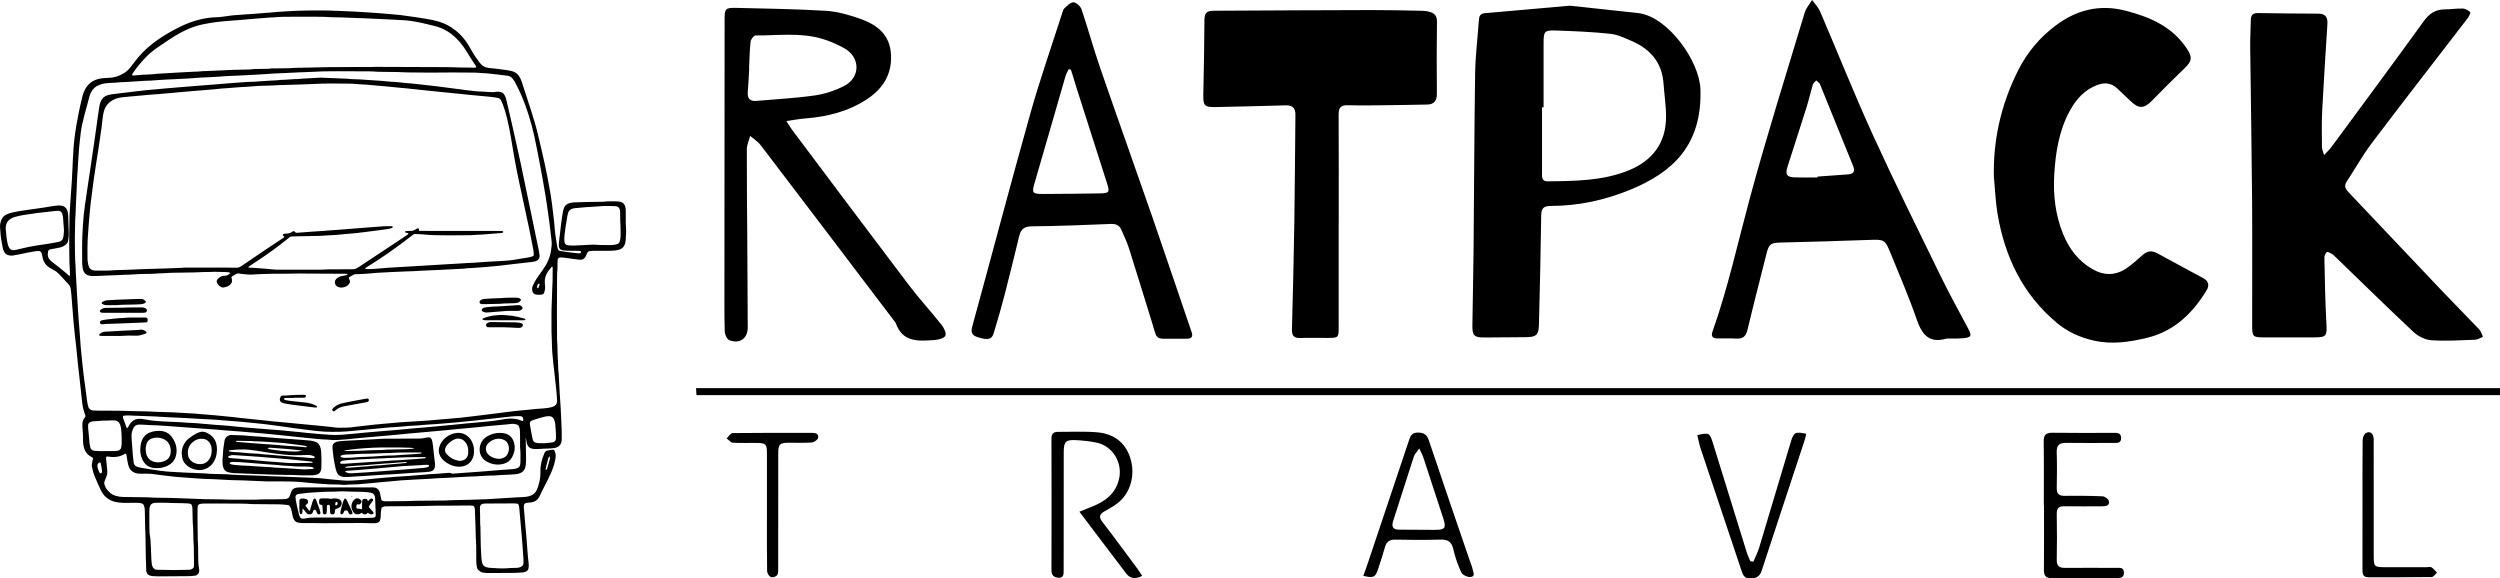<?xml version="1.0" encoding="UTF-8"?><svg id="Layer_2" xmlns="http://www.w3.org/2000/svg" viewBox="0 0 847.25 196.02"><g id="Layer_1-2"><g><g><path d="M787.62,52.57c1.09-1.19,1.86-1.89,2.47-2.71,10.47-14.2,20.98-28.36,31.31-42.66,1.87-2.59,3.94-4.01,7.1-4.02,2.06,0,4.12-.35,6.17-.28,.87,.03,1.85,.61,2.49,1.23,.2,.19-.42,1.47-.89,2.07-10.78,14.05-21.68,28.02-32.36,42.15-3.17,4.19-5.75,8.83-8.65,13.24-1.11,1.69-.1,2.76,.95,3.87,10.54,11.13,21.07,22.28,31.64,33.39,4.09,4.3,8.29,8.5,12.37,12.81,.61,.65,.84,1.65,1.25,2.49-.88,.34-1.75,.96-2.65,.99-4.94,.18-9.91,.5-14.82,.17-2.08-.14-4.47-1.32-6.03-2.77-8.96-8.39-17.72-16.99-26.55-25.52-.36-.34-.7-.72-1.13-.96-.55-.3-1.43-.83-1.7-.63-.48,.36-.86,1.2-.85,1.82,.16,7.5,.26,15,.68,22.49,.23,4.08,.03,4.59-4.14,4.6-5.69,0-11.37,0-17.06,0-3.68,0-3.96-.24-3.96-3.9-.02-14.35,.08-28.7-.03-43.05-.13-17.15-.44-34.3-.64-51.45-.03-3.05,.16-6.1,.21-9.15,.02-1.63,.71-2.39,2.41-2.36,6.84,.11,13.68,.17,20.52,.2,2.42,0,3.16,1.3,3.03,3.48-.6,9.7-1.26,19.4-1.76,29.11-.22,4.19-.12,8.41-.1,12.61,0,.73,.38,1.46,.73,2.73Z"/><path d="M675.74,60.53c-.39-12.98,2.43-25.23,8.25-36.77,3.04-6.04,7.32-11.11,12.78-15.19,7.11-5.31,14.93-7.17,23.56-4.95,8.28,2.14,15.92,5.39,20.87,12.99,1.81,2.78,1.7,4.05-.73,6.4-3.79,3.65-7.52,7.36-11.19,11.13-2.65,2.72-4.49,2.8-7.25,.1-1.47-1.44-2.98-2.84-4.48-4.25-1.95-1.83-4.18-2.14-6.64-1.24-4.34,1.59-7.23,4.75-9.39,8.69-3.75,6.82-4.91,14.27-5.34,21.9-.39,6.84,.4,13.5,2.97,19.88,2.03,5.02,5.13,9.18,9.9,11.95,4.04,2.35,8.03,2.28,11.84-.4,1.88-1.32,3.6-2.88,5.32-4.41,1.49-1.31,3.03-1.52,4.76-.59,5.28,2.86,10.57,5.71,15.85,8.58,1.75,.95,1.93,2.52,1.01,4.02-4.78,7.84-10.99,13.91-20.28,16.14-5.9,1.42-11.78,2.28-17.83,.95-4.77-1.05-9.05-3-12.78-6.14-11.46-9.64-17.5-22.26-19.96-36.77-.67-3.97-.82-8.03-1.2-12.04Z"/><path d="M453.68,75.31c0,11.79-.02,23.58,0,35.37,0,3.78,0,3.83-3.86,3.84-3.05,0-6.1-.08-9.15,.03-2.18,.08-2.89-.82-2.83-2.93,.32-12.04,.62-24.07,.81-36.11,.19-12.2,.23-24.4,.37-36.6,.03-2.32-1.04-3.28-3.32-3.21-7.83,.23-15.66,.41-23.49,.58-4.14,.09-4.5-.44-4.4-4.49,.21-8.24,.3-16.48,.37-24.73,.02-2.62,.59-3.41,3.32-3.42,17.8-.1,35.61-.19,53.41-.23,5.6-.01,11.21,.12,16.81,.24,1.06,.02,2.16,.14,3.15,.48,1.39,.49,2.15,1.41,2.12,3.14-.11,8.16-.1,16.33-.03,24.49,.02,2.37-.94,3.62-3.27,3.67-5.6,.12-11.2,.2-16.8,.26-3.38,.04-6.76,.09-10.14-.02-2.22-.07-3.09,.77-3.08,3.03,.06,12.2,.03,24.41,.03,36.61,0,0-.02,0-.03,0Z"/><path d="M532.12,1.94c7.36,.8,15.21,1.64,23.06,2.5,9.95,1.1,20.81,16.18,21.1,25.87,.57,18.9-9.39,28.07-23.74,33.97-8.6,3.54-17.62,5.51-26.96,5.51-2.51,0-3.24,.86-3.27,3.3-.16,12.29-.46,24.57-.76,36.85-.09,3.59-.86,4.29-4.46,4.33-4.7,.06-9.4,.1-14.1,.11-3.35,0-4.04-.64-4-4.08,.1-8.41,.32-16.81,.4-25.22,.19-20.04,.23-40.08,.53-60.11,.09-6.09,.86-12.16,1.28-18.25,.09-1.33,.52-2.13,2.02-2.26,9.44-.8,18.87-1.65,28.88-2.54Zm-9.02,34.43c-.17,0-.34,0-.51,0,0,7.42,0,14.84,0,22.26,0,1.34-.13,2.84,1.84,2.82,9.33-.1,18.71-.13,27.52-3.71,7.96-3.23,12.61-9.17,12.67-18.01,.03-3.82-.59-7.65-.86-11.48-.51-7.01-4.39-11.55-10.6-14.27-2.4-1.05-4.9-2.26-7.44-2.53-6.12-.65-12.3-.9-18.45-1.11-3.87-.13-4.13,.26-4.15,4.25-.03,7.26,0,14.52,0,21.77Z"/><path d="M659.71,114.74c-5.9,1.74-8.37-1.33-10.15-6.51-2.59-7.55-5.8-14.89-8.79-22.29-1.94-4.81-2.23-4.82-7.3-4.63-10.04,.39-20.09,.63-30.14,.89-3.16,.08-3.85,.54-4.62,3.61-2.18,8.63-4.41,17.24-6.47,25.9-.54,2.28-1.59,3.21-3.92,3.04-2.13-.16-4.28-.01-6.43-.06-1.54-.03-2.06-.81-1.54-2.28,5.22-14.7,8.53-29.92,12.59-44.95,5.73-21.22,12.36-42.2,18.7-63.25,.46-1.51,1.63-2.81,2.47-4.21,.92,1.29,2.11,2.47,2.72,3.89,5.98,13.92,11.57,28.01,17.86,41.79,7.39,16.18,15.3,32.13,23.11,48.12,2.89,5.92,6.11,11.68,9.19,17.51,1.36,2.57,1.09,3.08-1.84,3.32-.66,.05-1.32,.1-1.97,.11-1.15,.02-2.31,0-3.46,0Zm-43.74-54.61v-.29c3.45-.25,6.9-.49,10.35-.74,1.89-.14,2.43-1.05,1.71-2.83-3.75-9.23-7.46-18.48-11.23-27.71-.21-.52-.85-.87-1.29-1.3-.39,.47-.97,.88-1.14,1.41-.76,2.52-1.32,5.1-2.11,7.62-2.12,6.76-4.34,13.49-6.48,20.24-.84,2.64-.24,3.51,2.53,3.59,2.55,.08,5.1,.02,7.65,.02Z"/><path d="M266.48,41.01c.93,1.42,1.41,2.26,1.99,3.03,13.16,17.53,26.29,35.09,39.53,52.55,3.53,4.66,7.51,8.97,11.14,13.56,.78,.99,1.65,2.77,1.25,3.61-.41,.87-2.28,1.37-3.56,1.46-5.39,.39-10.98,.96-13.28-5.8-15.24-20.09-30.47-40.18-45.77-60.24-.94-1.23-2.35-2.09-3.55-3.12-.4,1.53-1.13,3.06-1.13,4.6-.03,10.38,.1,20.77,.16,31.15,.06,9.73,.11,19.46,.15,29.19,.01,3.68-2.76,5.69-6.25,4.28-.8-.33-1.51-1.92-1.54-2.95-.16-5.44-.11-10.88-.11-16.32,.02-29.76,.05-59.52,.06-89.29,0-3.78,.22-4.15,4.06-4.05,10.12,.25,20.25,.38,30.35,1,3.8,.23,7.64,1.35,11.27,2.6,5.35,1.84,9.89,4.89,10.61,11.16,.79,6.89-2.13,12.22-7.77,16.01-6.39,4.29-13.61,6.11-21.2,6.7-1.93,.15-3.85,.52-6.41,.88Zm-12.63-17.74s.04,0,.06,0c-.16,2.63-.26,5.27-.49,7.89-.19,2.26,.76,3.23,3,3.03,6.55-.59,13.14-.9,19.65-1.84,3.44-.49,6.94-1.63,10.03-3.23,5.6-2.91,5.51-9.74-.01-12.79-2.43-1.34-5.04-2.49-7.7-3.25-7.34-2.11-14.89-1.02-22.36-1.06-.58,0-1.58,1.33-1.66,2.12-.33,3.02-.37,6.08-.51,9.13Z"/><path d="M398.11,114.8c-6.91-.02-5.79,.63-7.72-5.6-2.61-8.4-5.16-16.81-7.83-25.19-.67-2.11-1.67-4.11-2.54-6.15-.68-1.57-1.89-2.03-3.59-1.96-8.89,.35-17.78,.73-26.68,.8-2.59,.02-3.76,.94-4.33,3.26-1.63,6.72-3.26,13.43-5,20.13-1.12,4.3-2.35,8.58-3.65,12.83-.67,2.2-2.05,2.44-5.5,1.32-1.83-.59-2.32-1.57-1.78-3.55,6.6-24.07,12.95-48.2,19.7-72.23,3.21-11.41,7.14-22.62,10.76-33.92,.2-.62,.37-1.38,.82-1.77,.93-.82,2.08-2.04,3.07-1.98,.97,.06,2.34,1.33,2.69,2.36,2.22,6.55,4.03,13.23,6.29,19.77,5.88,17.05,11.96,34.03,17.87,51.07,4.45,12.84,8.76,25.73,13.16,38.58,.53,1.56-.03,2.19-1.53,2.22-1.4,.03-2.8,0-4.2,0Zm-35.15-91.16c-.26-.07-.52-.14-.79-.21-.38,.84-.86,1.64-1.11,2.51-3.47,11.94-6.87,23.91-10.37,35.84-1.06,3.61-.94,3.96,2.83,3.96,6.43,0,12.85-.12,19.28-.2,3.07-.04,3.34-.42,2.4-3.33-3.41-10.67-6.83-21.34-10.23-32.01-.7-2.18-1.35-4.37-2.02-6.56Z"/><path d="M847.25,131.53v2.39H236.04c-.05-.79-.09-1.49-.15-2.39H847.25Z"/><path d="M387.09,195.15c-2.32,1.21-4.08,.97-5.42-.79-5.25-6.87-10.44-13.78-15.86-20.95,1.43-.57,2.69-1.09,3.95-1.58,4.57-1.78,8.3-4.35,9.49-9.53,1.25-5.45-2.12-11.11-7.58-12.28-2.32-.5-4.72-.73-7.1-.86-3.36-.18-4.06,.54-4.07,3.97-.03,10.22-.02,20.44-.02,30.66,0,3.21,.01,6.43-.01,9.64,0,1.17,0,2.48-1.72,2.37-1.5-.09-2.42-.8-2.41-2.49,.03-14.92,.04-29.84,0-44.76,0-1.65,.79-2.2,2.26-2.19,4.45,.03,8.92-.23,13.33,.16,5.32,.47,9.33,3.25,11.06,8.5,1.89,5.73,.23,11.9-4.02,15.32-1.4,1.13-3,2.03-4.57,2.91-1.72,.96-2.15,1.89-.79,3.65,4.04,5.21,7.92,10.54,11.85,15.83,.53,.71,.99,1.47,1.62,2.4Z"/><path d="M462.02,195.16c.53-1.47,1.07-2.9,1.55-4.35,4.64-13.81,9.28-27.61,13.88-41.43,.53-1.59,1.01-2.82,3.12-2.78,2.05,.03,3.01,.71,3.69,2.72,4.64,13.89,9.42,27.73,14.16,41.59,.21,.62,.51,1.23,.61,1.88,.15,1.02,1.16,2.57-.66,2.76-1.01,.11-2.71-.68-3.11-1.52-1.19-2.51-2.1-5.2-2.73-7.91-.58-2.5-1.83-3.33-4.32-3.25-5.1,.15-10.21,.12-15.31,.01-2-.04-3.03,.71-3.55,2.6-.68,2.46-1.51,4.87-2.29,7.3-.94,2.9-1.53,3.19-5.03,2.38Zm18.98-43.17c-.82,1.18-1.55,1.85-1.82,2.67-2.38,7.27-4.65,14.57-7.02,21.84-.66,2.03-.11,2.99,2.04,3,4.03,.02,8.06,.07,12.09,.07,3.46,0,3.9-.59,2.81-3.97-2.22-6.89-4.48-13.76-6.75-20.63-.27-.83-.72-1.59-1.35-2.97Z"/><path d="M692.65,171.18c0-7.17,.07-14.34-.04-21.51-.04-2.28,.75-3.04,3.01-3.01,6.84,.1,13.68,.04,20.51,.04,1.24,0,2.65-.14,2.72,1.67,.07,1.89-1.36,1.74-2.6,1.74-5.36,0-10.71,.06-16.06-.02-2.33-.04-3.25,.84-3.17,3.21,.13,4.03,.09,8.08,.01,12.12-.04,1.93,.75,2.64,2.64,2.62,4.28-.04,8.57-.03,12.85,.16,.77,.03,2,.88,2.16,1.56,.38,1.58-.95,1.83-2.19,1.83-4.28,0-8.57,.07-12.85-.02-1.9-.04-2.64,.64-2.61,2.59,.09,5.19,.1,10.39,0,15.58-.04,2.12,.89,2.74,2.8,2.72,5.77-.04,11.53-.03,17.3,0,1.18,0,2.68-.32,2.67,1.63,0,1.79-1.32,1.82-2.61,1.82-7.25,0-14.5-.04-21.75,.03-2,.02-2.78-.7-2.76-2.75,.08-7.34,.03-14.67,.03-22.01-.02,0-.03,0-.05,0Z"/><path d="M594.21,190.36c.67-1.59,1.48-3.15,1.98-4.79,3.62-11.99,7.15-24,10.77-35.98,.94-3.12,1.57-3.38,5.17-2.57-.16,.68-.27,1.38-.49,2.04-4.87,14.79-9.78,29.56-14.61,44.36-.65,2-1.88,2.6-3.88,2.62-1.96,.02-2.44-1.1-2.95-2.64-4.6-13.83-9.27-27.64-13.88-41.47-.48-1.45-.74-2.98-1.1-4.47,4.04-.93,4.19-.83,5.31,2.79,3.82,12.36,7.64,24.71,11.48,37.06,.31,.99,.8,1.93,1.2,2.89l1.01,.16Z"/><path d="M259.91,172.8c0-6.43,.01-12.86,0-19.29,0-3-.39-3.37-3.45-3.4-2.72-.03-5.44,.09-8.15-.08-.71-.05-1.37-.97-2.05-1.48,.68-.62,1.35-1.77,2.04-1.78,8.98-.12,17.96-.07,26.93-.08,1.22,0,2.37,.36,2,1.74-.18,.68-1.38,1.47-2.16,1.53-2.62,.19-5.27,.05-7.9,.08-2.92,.04-3.41,.53-3.42,3.51-.02,13.02,0,26.04-.02,39.06,0,.8,.05,1.81-.39,2.35-.39,.49-1.58,.85-2.11,.6-.61-.29-1.24-1.3-1.25-2-.1-6.1-.07-12.2-.07-18.3,0-.82,0-1.65,0-2.47h.01Z"/><path d="M800.65,170.96c0-7.25-.03-14.5,.05-21.75,0-.84,.43-2.05,1.06-2.42,1.49-.87,2.67,.14,2.68,2.16,.02,7.17,.01,14.33,.01,21.5,0,5.85,0,11.7,0,17.55,0,4.19,.04,4.22,4.34,4.22,4.53,0,9.06,0,13.58,0,.58,0,1.28-.2,1.7,.06,.7,.44,1.22,1.18,1.82,1.79-.59,.52-1.18,1.48-1.78,1.49-7.16,.1-14.32,.06-21.49,.07-1.92,0-1.98-1.25-1.98-2.69,.02-7.33,.01-14.66,.01-21.99Z"/></g><g><path d="M178.17,148.34c.04,2.5,.09,5,.11,7.49,0,.69-.05,1.39-.15,2.07-.2,1.35-.98,2.22-2.29,2.6-.41,.12-.82,.19-1.25,.22-1.38,.09-2.76,.22-4.14,.24-.84,.01-1.69,.1-2.53,.16-.08,0-.15,.02-.23,.02-2.35,0-4.68,.22-7.02,.32-1.54,.07-3.07,.1-4.61,.21-2.76,.2-5.52,.31-8.29,.43-.61,.03-1.23,.09-1.84,.14-.27,.02-.54,.05-.81,.05-1.34,.04-2.69,.1-4.03,.2-1.8,.14-3.61,.2-5.41,.32-.92,.06-1.84,.17-2.75,.26-.38,.04-.76,.09-1.15,.11-1.65,.1-3.29,.29-4.93,.46-1.91,.19-3.83,.35-5.74,.5-.65,.05-1.31,.05-1.96,.06-.65,.01-1.3,.02-1.96,.1-.41,.05-.85,.04-1.26-.01-.54-.07-1.07-.09-1.61-.09-1.65,0-3.3-.07-4.95-.19-1.46-.1-2.91-.23-4.37-.34-1.11-.09-2.21-.26-3.33-.33-1.38-.09-2.76-.16-4.15-.18-2.42-.03-4.84,0-7.27-.02-.73,0-1.46-.05-2.19-.09-2.04-.09-4.07-.18-6.11-.26-1.19-.04-2.38-.03-3.57-.08-2.11-.09-4.22-.22-6.33-.33-.84-.04-1.69-.04-2.54-.08-.92-.04-1.84-.1-2.76-.16-1.04-.07-2.07-.15-3.11-.23-1.46-.11-2.91-.2-4.37-.34-1.61-.16-3.21-.36-4.81-.56-1.14-.14-2.28-.35-3.43-.44-.99-.08-2-.05-2.99-.03-.5,.01-1,0-1.49-.08-1.55-.27-2.57-1.18-3.02-2.67-.21-.69-.31-1.43-.44-2.14-.1-.57-.18-1.14-.28-1.71-.02-.15-.22-.23-.36-.16-.07,.03-.14,.07-.21,.1-1.6,.9-3.32,1.17-5.12,.91-.11-.02-.23-.04-.34-.05-.78-.1-.89,0-.82,.78,.12,1.26,.23,2.53,.38,3.78,.1,.91-.02,1.76-.42,2.58-.18,.38-.32,.78-.47,1.18-.15,.41-.15,.83-.02,1.24,.19,.59,.45,1.14,.85,1.63,.36,.45,.76,.87,1.21,1.23,.52,.41,1.09,.7,1.73,.89,.9,.25,1.8,.37,2.73,.38,2.08,.02,4.15,.06,6.23,.08,1.04,.01,2.08,0,3.11,.11,.42,.04,.84,.03,1.27,.04,1.61,.03,3.23,.04,4.84,.09,2.19,.06,4.38,.1,6.57,.22,3.61,.2,7.22,.25,10.84,.27,.61,0,1.23,.04,1.84,.06,.58,.02,1.15,.05,1.73,.05,2.61,0,5.23,0,7.84,0,.15,0,.31,0,.46,0,2.11-.18,4.23-.09,6.34-.12,1.11-.02,2.23-.04,3.34-.07,.39,0,.76-.07,1.12-.24,.25-.12,.46-.28,.58-.53,.13-.28,.24-.57,.34-.85,.12-.33,.2-.66,.33-.98,.23-.56,.64-.94,1.23-1.14,.29-.1,.59-.19,.9-.2,.42-.02,.84-.05,1.27-.05,7.84,0,15.69,0,23.53,0,.38,0,.77,0,1.15,.04,.74,.07,1.3,.45,1.66,1.1,.13,.23,.23,.49,.3,.75,.1,.37,.14,.75,.22,1.13,.07,.38,.15,.75,.24,1.13,.05,.2,.21,.32,.39,.4,.29,.13,.6,.15,.9,.15,.77,0,1.54,0,2.31,0,1.58-.01,3.15-.03,4.73-.05,.84-.01,1.69-.06,2.53-.08,.5-.01,1-.02,1.5-.03,3.04-.03,6.07-.06,9.11-.09,.15,0,.31,0,.46,0,1.69-.16,3.38-.1,5.07-.18,.31-.02,.61-.03,.92-.03,2.54,.01,5.07-.18,7.61-.22,.04,0,.08,0,.12,0,1.73-.11,3.45-.2,5.18-.32,1.72-.12,3.45-.19,5.18-.33,.57-.05,1.15-.04,1.73-.06,.89-.03,1.76-.14,2.61-.4,1.19-.36,1.98-1.14,2.44-2.27,.15-.35,.28-.72,.39-1.08,.47-1.51,.77-3.05,.75-4.65,0-.15,0-.31,0-.46-.05-2.12,.51-4.1,1.34-6.03,.2-.45,.53-.78,1-.89,.6-.14,1.21-.22,1.82-.29,.29-.03,.52,.15,.64,.41,.24,.49,.37,1,.37,1.56,0,.85-.19,1.68-.4,2.5-.27,1.04-.61,2.06-1.04,3.05-.68,1.59-1.44,3.14-2.26,4.67-.53,.98-.99,2-1.48,3-.15,.31-.3,.63-.47,.93-.55,.96-1.39,1.52-2.48,1.7-.53,.09-1.07,.12-1.6,.18-.7,.08-.99,.32-1.08,1.11-.03,.26,0,.54,.03,.8,.13,1.53,.26,3.06,.39,4.59,.12,1.3,.24,2.6,.36,3.9,.1,1.15,.19,2.3,.27,3.45,.1,1.34,.19,2.68,.31,4.02,.08,.96,.19,1.91,.3,2.87,.06,.5,.02,1-.08,1.49-.1,.54-.44,.89-.92,1.1-.43,.18-.88,.24-1.35,.28-1.3,.11-2.61,.14-3.91,.15-2.65,.02-5.3,.03-7.96,.02-.46,0-.92-.08-1.37-.16-.5-.09-.93-.35-1.31-.69-.29-.27-.52-.58-.61-.96-.09-.37-.17-.75-.21-1.13-.04-.42-.05-.84-.05-1.27,0-1.61,0-3.23-.01-4.84,0-.61-.06-1.23-.09-1.84-.02-.35-.05-.69-.06-1.04-.03-1.23-.05-2.46-.09-3.69-.06-1.88-.14-3.76-.21-5.65-.01-.35-.03-.69-.16-1.02-.11-.27-.29-.47-.58-.5-.38-.05-.77-.09-1.15-.09-2,.01-4,.04-6,.05-1.65,.01-3.31,.01-4.96,.02-1.31,0-2.61,.03-3.92,.08-1.57,.07-3.15,.05-4.73,.07-2.69,.02-5.38,.04-8.07,.06-.38,0-.77,0-1.15,.06-.22,.03-.43,.14-.64,.25-.17,.09-.3,.25-.33,.45-.1,.68-.22,1.37-.22,2.06,0,.35,0,.69-.04,1.04-.04,.3-.11,.61-.21,.89-.15,.42-.46,.71-.89,.83-.26,.07-.52,.13-.79,.15-.31,.03-.62,.02-.92,0-2.34-.11-4.69-.06-7.03-.06-3.15,0-6.3,.05-9.46,.05-1.46,0-2.92-.04-4.38-.05-.85,0-1.69,0-2.54,.02-.58,.01-1.15-.06-1.72-.16-.64-.12-1.12-.48-1.44-1.05-.21-.37-.34-.77-.43-1.19-.11-.49-.19-.98-.3-1.47-.13-.56-.27-1.12-.54-1.64-.19-.36-.49-.6-.9-.63-.92-.07-1.83-.22-2.76-.22-2.92-.01-5.84-.05-8.76-.08-.19,0-.39,0-.58-.01-2.46-.21-4.92-.14-7.38-.17-2.84-.04-5.69-.02-8.53-.02-.35,0-.69,0-1.04,.04-.26,.03-.53,.09-.78,.18-.31,.1-.52,.34-.58,.66-.06,.34-.09,.69-.09,1.03,0,1.23-.01,2.46,0,3.69,.02,2.15,.04,4.31,.07,6.46,0,.5,.06,1,.08,1.5,.02,.35,.04,.69,.05,1.04,.01,.96,.01,1.92,.02,2.88,.01,1.61,.01,3.23,.33,4.82,.07,.35,.04,.69-.07,1.02-.12,.38-.37,.67-.69,.9-.15,.11-.35,.17-.53,.21-.42,.07-.84,.12-1.26,.15-.34,.03-.69,.03-1.04,.04-3.42,.03-6.84,.05-10.26,.07-.58,0-1.15-.02-1.73-.07-.38-.03-.77-.09-1.13-.22-.72-.25-1.13-.78-1.22-1.53-.04-.38-.02-.77-.03-1.15-.02-.73-.05-1.46-.07-2.19,0-.23-.02-.46-.03-.69-.05-2.73-.09-5.46-.14-8.19-.01-.58-.05-1.15-.07-1.73-.01-.27-.03-.54-.03-.81-.04-1.81-.07-3.61-.11-5.42,0-.31,0-.62-.04-.92-.05-.34-.11-.69-.23-1.01-.15-.41-.42-.73-.89-.81-.26-.05-.53-.14-.79-.15-.84-.02-1.69-.09-2.53-.05-1.61,.08-3.23,.08-4.83-.16-1.69-.25-3.15-.96-4.33-2.2-.26-.28-.49-.59-.71-.91-.19-.29-.37-.59-.51-.9-.78-1.67-1.55-3.35-2.24-5.06-.39-.97-.62-1.98-.82-3-.07-.34-.08-.69,0-1.03,.03-.15,.08-.3,.09-.45,.03-.49,.35-.94,.24-1.45-.32-.35-.77-.49-1.14-.76-.88-.62-1.48-1.45-1.81-2.47-.25-.77-.39-1.57-.4-2.38-.01-.5-.01-1-.01-1.5,0-.85-.04-1.69-.14-2.53-.07-.57-.07-1.15-.07-1.73,0-.87,.23-1.67,.8-2.35,.07-.09,.16-.17,.2-.28,.04-.1,.07-.23,.04-.33-.16-.51-.34-1.02-.51-1.53-.28-.88-.47-1.78-.57-2.7-.22-2.14-.46-4.28-.7-6.42-.27-2.41-.55-4.81-.81-7.22-.12-1.15-.22-2.3-.33-3.44-.1-.99-.21-1.99-.32-2.98-.11-1.03-.24-2.06-.35-3.09-.14-1.3-.26-2.6-.4-3.9-.01-.11-.02-.23-.03-.34-.18-2.26-.36-4.52-.54-6.78-.08-1-.15-1.99-.24-2.99-.05-.57-.14-1.14-.22-1.72-.07-.51-.28-.96-.62-1.34-.08-.09-.15-.18-.23-.26-1.02-1.1-2.04-2.19-3.07-3.29-.5-.54-1.07-.99-1.73-1.33-.41-.21-.8-.45-1.21-.68-1.46-.82-2.35-2.07-2.67-3.71-.07-.34-.1-.69-.19-1.02-.06-.22-.15-.44-.27-.63-.17-.27-.43-.45-.76-.45-.38,0-.77,0-1.15,.06-1.71,.28-3.41,.6-5.09,.98-.79,.18-1.59,.3-2.38,.45-.66,.12-1.3,.05-1.93-.15-.46-.14-.82-.42-1.07-.82-.29-.46-.51-.95-.61-1.48-.18-.94-.33-1.89-.52-2.83-.25-1.29-.26-2.6-.4-3.9-.1-.97,.03-1.92,.41-2.83,.35-.85,.93-1.49,1.77-1.88,.56-.26,1.14-.46,1.74-.61,1.27-.31,2.56-.51,3.85-.71,2.24-.34,4.49-.64,6.73-.97,1.18-.17,2.35-.39,3.53-.57,.57-.09,1.15-.14,1.72-.18,.3-.02,.61,.01,.92,.05,1.16,.15,1.88,.82,2.19,1.92,.11,.4,.16,.83,.21,1.25,.04,.34,.03,.69,.04,1.04,.05,1.73,.1,3.46,.16,5.19,.03,.89-.12,1.76-.25,2.64-.05,.35-.23,.65-.48,.9-.64,.66-1.43,1.05-2.29,1.26-.78,.19-1.58,.3-2.38,.45-.3,.06-.6,.11-.9,.17-.44,.09-.65,.39-.73,.79-.23,1.17-.04,2.22,.89,3.05,.26,.23,.52,.46,.8,.66,1.38,1.04,2.74,2.11,4.06,3.23,.47,.4,.92,.81,1.39,1.21,.04,.04,.15,.03,.21,0,.05-.03,.11-.12,.11-.18-.03-.81-.06-1.61-.1-2.42-.03-.61-.1-1.23-.1-1.84-.04-3.69-.13-7.38-.04-11.07,.04-1.58,.05-3.15,.07-4.73,0-.15,0-.31,0-.46,.09-1.38,.18-2.76,.27-4.14,.04-.69,.09-1.38,.14-2.07,.12-1.69,.25-3.37,.36-5.06,.04-.54,.05-1.07,.08-1.61,.06-1.15,.12-2.3,.18-3.45,.03-.54,.03-1.08,.06-1.61,.09-1.69,.17-3.38,.29-5.06,.06-.88,.18-1.76,.27-2.64,.32-2.94,.86-5.85,1.44-8.75,.38-1.88,.78-3.76,1.26-5.62,.13-.52,.29-1.04,.49-1.54,1.05-2.67,3.04-4.18,5.84-4.63,.83-.14,1.68-.16,2.53-.18,1.8-.05,3.48-.56,5.03-1.47,.9-.53,1.68-1.22,2.34-2.03,.37-.44,.71-.91,1.05-1.38,1.93-2.67,4.21-4.99,6.83-6.98,2.2-1.68,4.56-3.13,7-4.44,.54-.29,1.09-.56,1.64-.84,2.41-1.22,4.92-2.18,7.56-2.76,1.69-.37,3.4-.63,5.14-.65,.62,0,1.23-.06,1.84-.15,1.14-.17,2.28-.31,3.43-.46,.08-.01,.15-.02,.23-.03,1.34-.1,2.68-.19,4.02-.3,2.53-.2,5.06-.3,7.59-.57,.46-.05,.92-.06,1.38-.09,.61-.05,1.22-.11,1.84-.17,.15-.01,.31-.03,.46-.04,1.07-.07,2.15-.14,3.22-.21,4.49-.28,8.99-.31,13.49-.26,1.04,.01,2.07,.06,3.11,.1,1.23,.05,2.46,.1,3.69,.16,1.57,.07,3.15,.1,4.72,.24,2.18,.19,4.38,.22,6.56,.44,2.26,.22,4.52,.34,6.78,.6,2.91,.34,8.39,1.18,10.82,1.68,1.77,.37,3.5,.89,5.11,1.74,2.04,1.06,3.78,2.5,5.27,4.23,.7,.82,1.33,1.69,1.88,2.62,.37,.63,.76,1.25,1.1,1.89,.73,1.36,1.64,2.6,2.55,3.84,.18,.25,.38,.48,.6,.7,.49,.5,1.08,.88,1.77,1.04,.52,.12,1.05,.25,1.59,.28,1.61,.1,3.2,.39,4.81,.57,.72,.08,1.44,.23,2.15,.39,.96,.22,1.8,.69,2.38,1.51,.26,.37,.5,.78,.7,1.19,.18,.38,.32,.78,.45,1.18,1.08,3.33,2.17,6.65,3.23,9.98,.81,2.56,1.59,5.14,2.2,7.76,.75,3.18,1.52,6.35,2.21,9.54,.6,2.74,1.13,5.49,1.64,8.25,.35,1.89,.64,3.79,.9,5.69,.27,1.98,.49,3.97,.71,5.95,.11,.99,.17,1.99,.26,2.99,.1,1.19,.28,2.37,.48,3.54,.1,.57,.18,1.14,.28,1.71,.05,.26,.11,.53,.17,.79,.12,.49,.41,.82,.93,.9,.3,.05,.6,.11,.91,.15,.95,.13,1.9,.27,2.86,.39,.88,.1,1.76,.18,2.64,.27,.25,.02,.45-.07,.57-.31,.09-.17,0-.44-.17-.47-.19-.04-.38-.08-.57-.08-.65-.01-1.31-.01-1.96-.02-.62,0-1.23,0-1.85-.02-.46-.02-.92-.06-1.38-.1-1.04-.1-1.62-.68-1.58-1.87,.01-.35,.03-.69,.07-1.04,.05-.54,.12-1.07,.18-1.6,.34-2.78,.61-5.58,1.09-8.34,.08-.45,.18-.91,.33-1.34,.29-.84,.85-1.46,1.71-1.75,.58-.19,1.18-.34,1.8-.35,3.11-.07,6.22-.22,9.34-.2,.27,0,.54,0,.81-.03,1.38-.21,2.76-.09,4.14-.11,.42,0,.84,.06,1.26,.13,.87,.15,1.46,.64,1.74,1.49,.16,.48,.22,.97,.22,1.48,0,.85,0,1.69,0,2.54,.01,1.31-.02,2.61,.11,3.92,.04,.38,.03,.77,0,1.15-.03,.81-.07,1.61-.14,2.42-.04,.42-.11,.84-.23,1.24-.28,.95-.89,1.61-1.83,1.93-.43,.15-.89,.26-1.34,.31-.65,.08-1.3,.12-1.95,.13-1.88,.02-3.77,0-5.65,.02-.38,0-.77,.04-1.15,.08-.41,.05-.71,.29-.9,.65-.12,.24-.21,.49-.31,.74-.09,.21-.18,.43-.3,.62-.43,.67-1.03,1.02-1.84,.94-.23-.02-.46-.04-.69-.08-1.68-.23-3.35-.46-5.03-.68-.3-.04-.61-.06-.92-.04-.51,.03-.87,.37-.92,.87-.03,.31-.03,.61-.03,.92-.01,1.15,0,2.31-.13,3.46-.04,.42-.03,.84-.03,1.27-.02,4.19-.05,8.38-.05,12.57,0,2.84,.03,5.69,.05,8.53,0,.19,0,.39,.01,.58,.19,1.84,.08,3.69,.22,5.53,.15,1.96,.08,3.92,.32,5.87,.01,.11,.01,.23,.02,.35,.1,2,.2,3.99,.32,5.99,.11,1.84,.26,3.68,.36,5.52,.12,2.3,.23,4.61,.31,6.91,.04,1.07,.01,2.15,.01,3.23,0,.23,0,.46-.04,.69-.17,1.17-.99,2.01-2.16,2.26-.91,.19-1.83,.23-2.75,.24-.73,.01-1.46,.02-2.19,.1-.69,.07-1.38,.05-2.07,.04-.27,0-.53-.06-.8-.11-.79-.14-1.31-.61-1.63-1.32-.11-.24-.18-.51-.23-.77-.1-.53-.18-1.06-.27-1.58-.03,0-.05,.01-.08,.02ZM25.36,80.02c.03,3.93,0,7.08,.24,10.23,.07,.92,.07,1.84,.12,2.76,.13,2.46,.27,4.91,.42,7.37,.08,1.46,.18,2.92,.27,4.37,.07,1.04,.14,2.07,.21,3.11,.02,.27,.04,.54,.06,.8,.11,1.42,.23,2.83,.34,4.25,.12,1.57,.2,3.14,.34,4.71,.19,2.11,.41,4.21,.63,6.31,.1,.96,.2,1.91,.32,2.86,.19,1.49,.39,2.97,.59,4.46,.22,1.68,.43,3.35,.67,5.03,.08,.53,.22,1.05,.36,1.57,.21,.82,.81,1.16,1.59,1.26,.08,0,.15,.01,.23,.01,.69,.02,1.38,.06,2.07,.06,2.04,.01,4.07,0,6.11,.01,1.11,0,2.23,.04,3.34,.07,.85,.02,1.69,.06,2.54,.08,1.46,.03,2.92,.06,4.38,.09,.31,0,.61,.03,.92,.05,.61,.03,1.23,.07,1.84,.09,1.84,.06,3.69,.09,5.53,.17,2.03,.09,4.07,.23,6.1,.35,.42,.02,.85,.01,1.27,.06,2.37,.27,4.75,.34,7.12,.6,1.87,.2,3.75,.34,5.62,.56,1.95,.22,3.89,.47,5.84,.64,.84,.07,1.68,.17,2.52,.26,1.95,.21,3.9,.42,5.85,.62,1.49,.15,2.99,.26,4.48,.42,2.41,.26,4.82,.49,7.23,.69,2.6,.22,5.2,.51,7.8,.77,.15,.02,.31,.03,.46,.06,.8,.15,1.6,.19,2.41,.19,1.61,0,3.23,0,4.83-.25,1.02-.16,2.06-.24,3.09-.36,1.07-.13,2.14-.26,3.21-.38,1.03-.11,2.06-.2,3.1-.3,2.18-.2,4.36-.41,6.55-.57,1.15-.09,2.3-.12,3.45-.21,1.72-.14,3.45-.23,5.18-.33,.12,0,.23-.01,.35-.02,2.26-.19,4.52-.39,6.78-.59,.92-.08,1.84-.18,2.76-.24,1.84-.11,3.67-.42,5.5-.59,.99-.09,1.98-.25,2.97-.37,1.41-.17,2.82-.34,4.23-.52,2.21-.28,4.42-.56,6.63-.84,.72-.09,1.45-.17,2.18-.24,1.15-.11,2.3-.2,3.44-.32,1.6-.18,3.21-.34,4.82-.42,.92-.05,1.83-.18,2.73-.43,.38-.1,.72-.26,1.04-.48,.4-.28,.65-.64,.73-1.13,.06-.34,.05-.68,.03-1.03-.07-1.27-.2-2.53-.33-3.79-.18-1.68-.36-3.36-.54-5.04-.12-1.11-.27-2.21-.39-3.32-.13-1.26-.24-2.52-.36-3.79-.04-.42-.06-.84-.07-1.27-.03-1-.05-2-.09-3-.03-.92-.09-1.84-.1-2.76-.01-2.11,0-4.23,0-6.34,0-.42,0-.85,.02-1.27,.03-.96,.09-1.92,.1-2.88,.02-2.23,.19-4.45,.25-6.68,.03-1.5,.03-3,.03-4.5,0-.1-.05-.24-.12-.29-.1-.07-.21,.02-.29,.11-.4,.51-.83,1.01-1.2,1.55-.8,1.18-1.19,2.48-1.05,3.92,.03,.34,.06,.69,.08,1.03,.03,.78-.05,1.54-.35,2.26-.13,.31-.35,.49-.68,.55-.69,.12-1.38,.12-2.06,0-.69-.13-1.09-.57-1.22-1.22-.12-.61-.11-1.21,.17-1.8,.41-.87,.84-1.73,1.38-2.53,.6-.89,1.24-1.76,1.86-2.63,.71-1.01,1.37-2.04,1.87-3.17,.52-1.16,.9-2.38,1.07-3.64,.16-1.18,.35-2.36,.12-3.55-.02-.11-.01-.23-.03-.34-.22-1.87-.42-3.74-.66-5.61-.14-1.14-.32-2.28-.49-3.42-.27-1.82-.5-3.66-.81-5.47-.58-3.45-1.17-6.9-1.83-10.33-.64-3.32-1.25-6.65-1.98-9.95-1.1-4.93-2.57-9.73-4.61-14.35-.56-1.26-1.19-2.5-1.82-3.73-.24-.48-.55-.93-.87-1.36-.43-.58-1.01-.94-1.73-1.04-.61-.09-1.22-.17-1.83-.24-2.33-.26-4.65-.6-7-.68-.31,0-.61-.05-.92-.07-.46-.03-.92-.08-1.38-.08-2.54-.03-5.07-.05-7.61-.05-2.54,0-5.07,.05-7.61,.05-2.58,0-5.15-.04-7.73-.07-.42,0-.84-.03-1.27-.05-.61-.03-1.23-.07-1.84-.08-2.15-.03-4.31-.05-6.46-.08-.31,0-.62,0-.92-.04-.84-.1-1.69-.1-2.53-.11-.96,0-1.92,0-2.88-.01-2.54-.01-5.07-.05-7.61-.03-2.57,.02-5.15,0-7.72,.17-1.76,.11-3.53,.12-5.3,.21-1.84,.09-3.69,.14-5.53,.26-1,.06-2,.07-2.99,.13-1.65,.1-3.3,.23-4.95,.33-1.27,.07-2.53,.13-3.8,.21-2.46,.15-4.91,.23-7.37,.34-.35,.02-.69,.04-1.03,.07-.46,.04-.92,.08-1.38,.11-.54,.04-1.07,.06-1.61,.09-.84,.05-1.69,.1-2.53,.14-.61,.03-1.23,.03-1.84,.07-1.53,.1-3.06,.24-4.6,.33-1.69,.1-3.38,.2-5.07,.26-1.73,.06-3.46,.16-5.18,.28-1.57,.11-3.14,.25-4.72,.26-.15,0-.31,.02-.46,.03-.92,.06-1.84,.12-2.76,.18-.35,.02-.69,.04-1.04,.06-.81,.05-1.61,.11-2.42,.15-.88,.04-1.77,.03-2.64,.17-.26,.04-.54,.05-.8,.05-.92,.01-1.84,.11-2.76,.18-.82,.07-1.59,.29-2.34,.57-1.29,.48-2.21,1.37-2.81,2.59-.22,.44-.39,.92-.52,1.4-.58,2.11-1.16,4.22-1.71,6.34-.48,1.82-.91,3.65-1.17,5.52-.16,1.14-.25,2.29-.4,3.43-.2,1.49-.26,2.99-.38,4.48-.14,1.68-.21,3.37-.31,5.06,0,.12-.01,.23-.02,.35-.22,2.07-.19,4.14-.32,6.22-.18,2.88-.26,5.76-.39,8.64-.03,.65-.1,1.3-.12,1.96-.05,2-.07,4-.09,5.22ZM126.44,22.69s0-.02,0-.03c8.3,.03,16.6,.06,24.9,.09,.65,0,1.31,.02,1.96,.04,.84,.02,1.69,.07,2.53,.08,1.54,.03,3.07,.04,4.61,.06,.27,0,.54-.02,.8-.04,.1,0,.19-.18,.15-.26-.05-.1-.09-.21-.15-.31-1.19-1.75-2.29-3.56-3.41-5.34-.61-.98-1.31-1.9-2.06-2.78-2.35-2.73-5.19-4.65-8.74-5.46-.11-.03-.23-.05-.34-.08-1.16-.28-2.31-.57-3.47-.83-1.54-.34-3.08-.64-4.65-.83-1-.12-1.99-.17-2.99-.21-2.84-.13-5.68-.35-8.52-.43-1.19-.03-2.38-.13-3.57-.17-1.54-.06-3.08-.06-4.61-.16-1.61-.1-3.23-.1-4.84-.16-.81-.03-1.62,0-2.42-.07-1.07-.1-2.15-.1-3.22-.11-.85,0-1.69-.03-2.54-.03-3.3,0-6.61,0-9.91,.03-1.04,0-2.07,.13-3.1,.19-.61,.04-1.23,.03-1.84,.09-2.45,.23-4.9,.36-7.35,.6-1.91,.19-3.83,.33-5.74,.46-1.57,.11-3.14,.28-4.7,.46-1.53,.18-3.03,.49-4.54,.77-.53,.1-1.05,.23-1.57,.38-1.92,.56-3.77,1.32-5.54,2.26-1.43,.76-2.82,1.58-4.16,2.47-1.31,.87-2.63,1.74-3.92,2.64-.73,.5-1.43,1.04-2.12,1.6-1.53,1.24-2.84,2.7-4.1,4.2-.81,.97-1.59,1.98-2.28,3.04-.1,.16-.19,.33-.25,.51-.02,.04,.05,.17,.1,.18,.14,.04,.3,.06,.45,.05,1.03-.08,2.06-.19,3.1-.26,1.53-.1,3.07-.07,4.59-.31,.11-.02,.23-.01,.35-.02,2.19-.11,4.37-.24,6.56-.39,1.88-.13,3.76-.2,5.64-.3,1.07-.06,2.15-.04,3.22-.19,.26-.04,.54-.02,.81-.03,1.77-.04,3.53-.13,5.3-.22,1.3-.07,2.61-.15,3.91-.19,1.81-.06,3.61-.08,5.42-.12,.35,0,.7,0,1.03-.07,.5-.1,.99-.1,1.49-.11,1.31-.02,2.61-.04,3.92-.06,.15,0,.31,0,.46-.02,.84-.16,1.68-.11,2.53-.12,1.42-.02,2.84-.03,4.27-.06,.38,0,.77-.04,1.15-.06,.61-.03,1.23-.07,1.84-.09,.69-.02,1.38-.01,2.07-.03,2.77-.06,5.53-.14,8.3-.18,3.73-.04,7.45-.05,11.18-.06,1.35,0,2.69,0,4.04,0Zm49.81,128.66c0-.99,0-2.1,0-3.22,0-.73-.04-1.46-.05-2.19-.01-.47-.13-.91-.3-1.34-.13-.33-.37-.58-.71-.71-.43-.17-.88-.26-1.35-.26-.7,0-1.38,.13-2.06,.2-1.91,.18-3.83,.34-5.74,.51-.23,.02-.46,.05-.69,.07-1.95,.2-3.9,.4-5.85,.59-1.3,.13-2.6,.23-3.9,.35-1.15,.11-2.29,.22-3.44,.34-.8,.08-1.6,.16-2.41,.24-1.11,.1-2.22,.19-3.33,.29-1.53,.14-3.06,.29-4.59,.42-1.03,.09-2.07,.17-3.1,.27-1.34,.12-2.68,.26-4.02,.39-.84,.08-1.68,.16-2.53,.24-1.22,.11-2.45,.21-3.68,.31-.8,.07-1.61,.15-2.41,.22-1.53,.14-3.06,.27-4.59,.41-.23,.02-.46,.03-.69,.06-2.14,.27-4.28,.43-6.43,.57-.88,.06-1.77,.05-2.65-.07-.19-.03-.38-.04-.57-.05-2.35-.06-4.68-.35-7.01-.56-2.14-.19-4.28-.45-6.42-.67-.92-.1-1.83-.2-2.75-.29-1.95-.2-3.9-.4-5.85-.58-1.22-.12-2.45-.2-3.68-.31-1.38-.12-2.76-.24-4.13-.35-1.38-.11-2.76-.2-4.14-.31-1.49-.12-2.98-.26-4.48-.38-1.42-.11-2.84-.2-4.26-.3-1.84-.13-3.68-.28-5.52-.41-1.92-.14-3.83-.28-5.75-.42-1.23-.09-2.45-.2-3.68-.25-1.77-.07-3.53-.11-5.3-.25-.38-.03-.77-.02-1.15-.01-.86,0-1.46,.43-1.82,1.19-.4,.84-.68,1.72-.65,2.66,.01,.42,.03,.85,.06,1.27,.14,1.84,.27,3.68,.42,5.52,.06,.73,.15,1.45,.25,2.18,.1,.75,.5,1.28,1.25,1.49,.44,.12,.89,.25,1.34,.32,2.2,.36,4.39,.78,6.6,1.04,1.49,.17,2.98,.35,4.48,.39,.61,.02,1.23,.06,1.84,.09,.77,.04,1.53,.1,2.3,.13,.81,.04,1.61,.05,2.42,.08,.92,.04,1.84,.1,2.76,.14,.88,.04,1.77,.02,2.65,.16,.26,.04,.54,.03,.81,.04,2.15,.07,4.3,.05,6.45,.23,1.61,.14,3.22,.17,4.84,.22,1.96,.06,3.92,.1,5.88,.21,2.26,.13,4.53,.18,6.8,.26,1.11,.04,2.23,.08,3.34,.12,.96,.04,1.92,.11,2.88,.13,2.08,.04,4.15,.17,6.22,.27,.23,.01,.46,.04,.69,.06,1.03,.11,2.06,.23,3.09,.33,1.3,.13,2.6,.25,3.9,.37,.57,.05,1.15,.08,1.73,.09,1.73,.04,3.45-.18,5.18-.25,.08,0,.15-.02,.23-.03,1.22-.13,2.44-.26,3.67-.38,1.11-.11,2.22-.22,3.33-.31,1.46-.12,2.91-.24,4.37-.35,1.53-.11,3.07-.19,4.6-.31,2.3-.18,4.6-.39,6.89-.57,.77-.06,1.54-.07,2.3-.13,1.3-.1,2.6-.21,3.91-.31,.27-.02,.54-.02,.78,.12,.28,.16,.57,.15,.89,.13,1.42-.12,2.84-.22,4.25-.32,1.38-.1,2.76-.19,4.14-.29,.88-.06,1.76-.14,2.64-.21,1.72-.14,3.45-.29,5.17-.42,1.26-.1,2.53-.17,3.79-.27,.58-.05,1.14-.15,1.68-.37,.47-.19,.74-.53,.86-1.01,.11-.41,.13-.83,.13-1.26,0-1.61,.07-3.23-.14-4.96Zm-117.19,41.84c1.33-.02,3.13-.06,4.94-.09,.44,0,.83-.12,1.2-.34,.28-.17,.46-.42,.5-.74,.04-.3,.05-.61,.05-.92-.02-1.96-.04-3.92-.07-5.88,0-.23-.03-.46-.05-.69-.03-.5-.06-1-.08-1.5-.07-1.92,0-3.84-.22-5.76-.02-.19-.01-.38-.02-.58-.04-1.42-.07-2.84-.1-4.26,0-.43-.08-.84-.22-1.24-.08-.24-.26-.39-.48-.46-.25-.07-.53-.1-.79-.12-2.26-.15-4.53-.07-6.8-.2-1.3-.07-2.61-.02-3.92-.02-.19,0-.39,0-.58,.02-.91,.09-1.5,.58-1.68,1.47-.08,.41-.12,.84-.12,1.26-.01,1.65-.03,3.31,0,4.96,.03,1.34,0,2.69,.29,4.02,.08,.37,.09,.76,.11,1.15,.06,.96,.11,1.92,.15,2.88,.05,1.11,.06,2.23,.12,3.34,.03,.61,.12,1.22,.18,1.83,.04,.35,.17,.67,.36,.96,.3,.47,.71,.81,1.31,.8,.19,0,.38,.01,.58,.02,1.61,.03,3.23,.05,5.32,.09Zm103.76-14.11c.03,1.68,.06,3.14,.09,4.6,.02,.88,.02,1.77,.09,2.65,.07,.92,.11,1.84,.15,2.76,.02,.53,.13,1.07,.24,1.59,.18,.82,.68,1.34,1.52,1.56,.53,.13,1.05,.23,1.59,.23,.69,0,1.38,.08,2.07,.12,1.07,.05,2.16,.09,3.23,0,.84-.07,1.68-.12,2.53-.13,.27,0,.54,0,.81-.01,.47-.01,.92-.13,1.34-.31,.53-.23,.88-.62,.92-1.22,.03-.42,.04-.85,.01-1.27-.1-1.61-.22-3.22-.34-4.83-.07-1-.15-1.99-.24-2.99-.12-1.42-.25-2.83-.37-4.25-.17-1.88-.33-3.75-.5-5.63-.02-.26-.09-.53-.17-.78-.09-.28-.3-.45-.58-.5-.3-.05-.61-.07-.92-.07-3.27,.01-6.54,.03-9.8,.05-.23,0-.46,.02-.69,.05-.74,.12-1.09,.48-1.14,1.22-.03,.38-.03,.77,0,1.15,.12,2.07-.04,4.15,.19,6Zm42.13-96.02c.65,0,1.31-.01,1.96,0,.7,.02,1.38-.13,2.05-.26,.58-.11,.96-.5,1.09-1.06,.13-.52,.24-1.06,.26-1.59,.03-1.11,0-2.23-.02-3.34-.01-.65-.07-1.3-.09-1.95-.02-.84-.02-1.69-.03-2.53,0-.23,0-.46-.02-.69-.09-1.29-.73-1.76-1.81-1.78-.69,0-1.38-.06-2.07-.06-.88,0-1.77,0-2.65,.08-1.72,.17-3.45,.22-5.17,.34-1.23,.08-2.44,.26-3.67,.33-.23,.01-.46,.07-.68,.13-.79,.23-1.35,.71-1.59,1.51-.11,.37-.18,.75-.25,1.12-.08,.45-.14,.91-.22,1.36-.3,1.58-.5,3.18-.7,4.78-.06,.46-.09,.92-.1,1.38,0,.42,.03,.84,.08,1.26,.07,.51,.56,.99,1.1,1.03,.76,.06,1.53,.14,2.3,.1,.69-.04,1.38-.07,2.07-.11,1.07-.06,2.15-.12,3.22-.16,.57-.02,1.16-.09,1.72-.02,1.07,.13,2.15,.09,3.22,.1Zm-183.27-5.07c-.11-1.45-.21-2.91-.33-4.36-.03-.34-.11-.68-.19-1.02-.19-.76-.7-1.17-1.5-1.17-.42,0-.84,.04-1.26,.09-.99,.11-1.98,.23-2.97,.34-1.03,.12-2.06,.21-3.09,.35-1.41,.19-2.81,.4-4.21,.62-1.1,.17-2.19,.42-3.26,.73-.52,.15-1,.38-1.45,.7-.68,.49-1.14,1.12-1.35,1.94-.11,.45-.16,.91-.13,1.37,.07,.96,.15,1.91,.27,2.86,.09,.72,.24,1.44,.38,2.15,.1,.53,.28,1.04,.59,1.49,.3,.44,.72,.7,1.26,.69,.34,0,.69-.05,1.03-.11,.49-.1,.97-.23,1.46-.34,1.79-.42,3.59-.84,5.41-1.12,1.78-.27,3.57-.49,5.35-.81,.76-.13,1.51-.29,2.26-.44,.85-.17,1.32-.71,1.5-1.55,.17-.8,.18-1.6,.23-2.41Zm22.8,62.88s0-.04,0-.06c-.61,0-1.23-.01-1.84,0-.27,0-.53,.07-.79,.11-.12,.02-.24,.23-.22,.37,.02,.11,.04,.23,.07,.34,.39,1.08,.79,2.17,1.18,3.25,.03,.07,.07,.15,.12,.19,.05,.03,.17,.05,.19,.02,.15-.22,.27-.46,.41-.69,.22-.36,.42-.74,.68-1.06,.62-.79,1.44-1.26,2.44-1.38,.42-.05,.84-.06,1.26,0,.68,.1,1.37,.21,2.05,.32,.65,.1,1.29,.23,1.94,.29,1.07,.11,2.14,.19,3.22,.25,1.53,.09,3.07,.14,4.61,.21,.77,.04,1.54,.04,2.3,.12,.57,.06,1.15,.11,1.72,.13,.84,.03,1.69,.05,2.53,.12,2.07,.17,4.13,.37,6.2,.54,1.38,.12,2.76,.2,4.14,.3,.15,.01,.31,.02,.46,.04,1.99,.2,3.98,.41,5.97,.59,1.87,.17,3.75,.28,5.63,.45,2.3,.21,4.6,.37,6.9,.54,.19,.01,.38,.04,.57,.06,1.11,.11,2.22,.25,3.33,.33,1.34,.09,2.68,.27,4.01,.41,1.26,.14,2.52,.25,3.79,.35,1.42,.12,2.83,.23,4.25,.33,1.42,.1,2.84,.09,4.26-.01,1.3-.09,2.6-.22,3.9-.34,1.22-.11,2.45-.24,3.67-.35,1.3-.12,2.6-.24,3.9-.35,2.18-.18,4.37-.35,6.55-.54,2.07-.18,4.13-.4,6.2-.57,1.92-.15,3.83-.3,5.74-.49,1.87-.19,3.75-.35,5.62-.53,2.26-.22,4.51-.45,6.77-.67,1.03-.1,2.07-.18,3.1-.28,1.3-.12,2.6-.27,3.9-.36,1.46-.11,2.9-.34,4.34-.57,.64-.1,1.29-.24,1.93-.32,1.86-.23,3.68-.14,5.41,.69,.07,.03,.15,.05,.22,.04,.06-.01,.15-.06,.17-.12,.12-.34,.09-.69-.06-1.01-.11-.26-.33-.44-.61-.48-.26-.05-.54-.08-.8-.07-.81,.03-1.62,.05-2.42,.13-2.22,.23-4.43,.48-6.65,.73-1.99,.22-3.97,.45-5.96,.67-.84,.09-1.68,.16-2.52,.24-1.15,.12-2.29,.25-3.44,.36-1.26,.12-2.53,.2-3.79,.31-2.03,.18-4.06,.37-6.09,.44-.19,0-.38,.02-.57,.04-1.76,.2-3.52,.33-5.29,.38-.5,.01-1,.08-1.49,.12-1.03,.09-2.07,.23-3.1,.25-1.66,.05-3.29,.26-4.94,.4-2.14,.18-4.28,.42-6.43,.62-1.07,.1-2.15,.17-3.21,.29-3.29,.39-6.6,.44-9.9,.3-.88-.04-1.76-.13-2.64-.22-.96-.1-1.91-.22-2.86-.34-1.64-.2-3.28-.4-4.92-.63-1.75-.24-3.49-.55-5.25-.75-2.21-.25-4.41-.63-6.63-.82-1.88-.16-3.74-.41-5.62-.57-2.37-.21-4.75-.37-7.13-.55-.27-.02-.54-.05-.8-.08-.38-.03-.77-.07-1.15-.09-1.88-.1-3.76-.17-5.64-.3-2.95-.2-5.91-.33-8.86-.47-.23-.01-.46-.02-.69-.03-1.92-.11-3.84-.23-5.75-.32-2.53-.11-5.07-.19-7.6-.28Zm71.17,34.53v.07c2.61,.03,5.22,.07,7.83,.08,.96,0,1.92-.05,2.88-.11,.83-.05,.99-.23,.97-1.08-.05-1.73-.11-3.45-.18-5.18-.01-.34-.05-.69-.14-1.02-.15-.56-.52-.93-1.07-1.11-.14-.05-.3-.08-.45-.1-.8-.12-1.59-.24-2.4-.26-1.27-.02-2.53-.04-3.8-.07-.84-.02-1.69-.06-2.53-.09-.5-.01-1-.05-1.5,0-1.15,.11-2.3,.07-3.45,.1-1.27,.03-2.54,.03-3.8,.14-1.61,.15-3.22,.15-4.82,.39-.64,.1-1.3,.14-1.94,.23-.19,.02-.38,.08-.55,.16-.37,.19-.6,.49-.57,.92,.03,.38,.08,.76,.14,1.14,.12,.68,.25,1.36,.4,2.03,.2,.9,.41,1.8,.64,2.69,.09,.33,.22,.66,.39,.95,.18,.32,.47,.51,.85,.5,.31-.01,.61-.03,.91-.09,1.13-.23,2.28-.32,3.43-.29,.88,.02,1.77,0,2.65,0,2.04,0,4.07,0,6.11,0Zm-80.26-22.54c1.37,0,2.44,.01,3.51,0,.38,0,.77-.06,1.14-.14,.52-.13,.88-.46,1-1,.09-.41,.18-.83,.19-1.25,.04-1.76,.01-3.53-.22-5.28-.06-.42-.14-.83-.29-1.23-.33-.91-.97-1.45-1.98-1.48-.34-.01-.69-.03-1.03-.02-.92,.03-1.83,.14-2.75,.08-.15-.01-.3,.03-.46,.04-.46,.04-.92,.08-1.37,.11-.5,.03-1,.05-1.49,.08-.43,.02-.83,.14-1.2,.37-.35,.21-.56,.53-.58,.94-.02,.38,0,.77,.02,1.15,.04,.5,.11,.99,.15,1.49,.1,1.11,.17,2.22,.29,3.32,.06,.53,.17,1.06,.29,1.58,.11,.47,.41,.83,.86,1.02,.21,.09,.44,.13,.66,.15,1.19,.09,2.37,.14,3.27,.1Zm148.92-2.63c.7-.07,1.73-.16,2.76-.27,.15-.02,.3-.06,.45-.11,.49-.15,.75-.52,.86-.99,.04-.15,.04-.3,.04-.46,.03-1.58-.11-3.14-.26-4.71-.06-.61-.21-1.21-.51-1.76-.28-.5-.7-.8-1.28-.87-.08,0-.15-.02-.23-.02-.42,.03-.85,.01-1.26,.1-1.46,.34-2.9,.76-4.31,1.26-.95,.34-1.13,.7-.96,1.66,.13,.76,.27,1.51,.41,2.27,.14,.75,.29,1.51,.43,2.26,.07,.34,.18,.67,.37,.96,.13,.2,.3,.33,.53,.41,.86,.29,1.74,.27,2.95,.25Zm-149.73,9.44c-.09-.9-.23-1.83-.47-2.75-.04-.14-.23-.23-.36-.18-.5,.21-.81,.66-.76,1.14,.09,.8,.35,1.55,.72,2.26,.02,.03,.04,.06,.06,.09,.1,.12,.22,.21,.39,.18,.17-.02,.37-.21,.39-.36,.01-.11,.02-.23,.04-.39Zm151.79-4.55c-.02-.13-.02-.2-.04-.28-.02-.09-.08-.13-.17-.11-.03,0-.08,.02-.09,.05-.09,.17-.21,.33-.25,.51-.23,.81-.44,1.62-.64,2.44-.12,.48-.23,.96-.25,1.46,0,.03,.04,.09,.06,.09,.07,0,.18,0,.2-.04,.11-.2,.24-.39,.3-.61,.28-.99,.55-1.99,.82-2.99,.05-.18,.06-.38,.08-.52Zm-4.36-57.79s-.01,.06,0,.09c.05,.1,.09,.2,.16,.27,.06,.07,.22-.02,.28-.13,.21-.37,.32-.78,.41-1.19,0-.04,.01-.09,0-.11-.04-.06-.09-.11-.14-.14-.02-.02-.08,0-.11,.01-.44,.27-.58,.69-.6,1.19Z"/><path d="M102.15,92.68c-3.35,.12-6.77,.06-10.2,.1-1.65,.02-3.3,.09-4.96,.16-.73,.03-1.45,.17-2.18,.13-.42-.02-.84-.05-1.26-.08-.19-.01-.38-.06-.57-.06-.65-.03-1.3-.08-1.94-.24-.35-.08-.68-.03-1,.16-.36,.22-.73,.43-1.1,.63-.57,.32-.58,.39-.39,1.01,.26,.83,0,1.5-.64,2.06-.61,.52-1.34,.74-2.11,.86-.39,.06-.77-.05-1.1-.26-.54-.33-.94-.78-1.18-1.38-.14-.35-.08-.67,.11-.99,.48-.78,1.22-1.14,2.09-1.3,.19-.04,.38-.03,.57-.04,.66,0,1.16-.34,1.61-.78,.04-.04,.03-.14,.02-.21,0-.03-.05-.06-.09-.07-.4-.14-.83-.17-1.25-.18-1.88-.03-3.76-.16-5.65-.03-.61,.04-1.23,0-1.84,.02-.77,.02-1.54,.06-2.3,.09-.35,.01-.69,.04-1.04,.04-2.61,.04-5.23,.08-7.84,.13-.61,.01-1.23,.07-1.84,.1-.38,.02-.77,.05-1.15,.06-.73,0-1.46,.05-2.19,.12-.92,.08-1.84,.07-2.76,.09-1,.03-2,.05-3,.07-.65,.01-1.3,.06-1.95,.12-.95,.09-1.92,.09-2.88,.11-.61,.02-1.23,.04-1.84,.09-.76,.07-1.54,.06-2.3,.09-1.65,.07-3.3,.14-4.95,.21-.5,.02-1,.04-1.5,.05-.42,0-.84-.07-1.26-.15-1.26-.23-1.93-1.04-2.2-2.22-.1-.45-.15-.91-.2-1.37-.03-.27-.03-.54-.04-.81,0-3.04-.07-6.07,.06-9.11,.1-2.34,.23-4.68,.47-7.02,.25-2.41,.6-4.8,.97-7.2,.28-1.82,.54-3.65,.81-5.47,.2-1.33,.4-2.66,.6-3.99,.18-1.22,.35-2.43,.53-3.65,.22-1.48,.44-2.96,.66-4.45,.17-1.14,.32-2.28,.48-3.42,.18-1.29,.35-2.59,.54-3.88,.21-1.48,.43-2.97,.65-4.45,.11-.72,.26-1.43,.57-2.1,.51-1.08,1.32-1.78,2.47-2.07,.52-.13,1.05-.24,1.58-.31,2.71-.33,5.42-.65,8.13-.97,1.07-.13,2.14-.26,3.21-.37,1.15-.12,2.3-.2,3.44-.3,.96-.09,1.91-.18,2.87-.27,.73-.07,1.46-.12,2.18-.18,1.11-.09,2.22-.19,3.33-.28,.8-.07,1.61-.13,2.41-.19,1.15-.09,2.3-.19,3.45-.28,1.84-.15,3.68-.28,5.52-.43,1.46-.12,2.91-.24,4.37-.36,.8-.07,1.61-.15,2.41-.19,1.88-.09,3.75-.33,5.64-.35,.81,0,1.61-.07,2.42-.14,1.53-.13,3.07-.21,4.6-.29,.92-.05,1.84-.04,2.76-.19,.41-.07,.84-.04,1.27-.06,1.57-.06,3.14-.26,4.72-.26,2.53-.25,5.06-.29,7.59-.46,.15-.01,.31-.02,.46,0,1.69,.07,3.38,.14,5.07,.21,.96,.04,1.92,.08,2.88,.12,.27,.01,.54-.01,.81,.03,.8,.15,1.61,.12,2.41,.16,1.53,.08,3.08,.1,4.6,.26,1.99,.2,3.99,.19,5.98,.45,1.19,.15,2.38,.16,3.56,.25,1,.07,1.99,.2,2.98,.31,.15,.02,.3,.05,.46,.06,1.92,.08,3.82,.37,5.73,.56,2.52,.25,5.04,.59,7.55,.9,1.75,.22,3.51,.43,5.26,.69,1.6,.24,3.2,.39,4.81,.58,.34,.04,.69,.06,1.03,.08,1.15,.08,2.3,.09,3.45,.19,.84,.07,1.69,.1,2.53-.06,.5-.1,.99,.01,1.49,.08,.49,.07,.85,.33,1.15,.7,.32,.4,.52,.85,.66,1.34,.15,.52,.28,1.04,.4,1.56,.56,2.39,1.12,4.79,1.66,7.19,.58,2.55,1.14,5.1,1.71,7.65,.45,2.03,.91,4.05,1.34,6.08,.56,2.63,1.09,5.27,1.64,7.9,.59,2.82,1.19,5.64,1.77,8.46,.56,2.71,1.11,5.42,1.68,8.13,.33,1.62,.68,3.23,1.01,4.85,.1,.49,.17,.99,.22,1.48,.06,.65-.14,1.22-.66,1.64-.18,.14-.38,.27-.6,.33-.37,.11-.74,.2-1.12,.25-2.21,.26-4.43,.5-6.64,.75-1.41,.16-2.82,.34-4.23,.51-.38,.05-.77,.07-1.15,.11-1.34,.13-2.68,.27-4.02,.38-1.49,.12-2.99,.23-4.48,.33-.8,.05-1.62,.02-2.41,.18-.08,.01-.15,.02-.23,.02-1.5,.08-2.99,.16-4.49,.24-1.23,.06-2.46,.12-3.69,.18-2.19,.1-4.38,.2-6.56,.3-.84,.04-1.69,.11-2.53,.15-.81,.04-1.61,.04-2.42,.08-1.69,.07-3.38,.14-5.07,.22-1.69,.08-3.38,.18-5.07,.27-.42,.02-.84,.07-1.26,.11-.23,.02-.46,.07-.69,.08-1.5,.07-2.99,.26-4.49,.24-.23,0-.46,0-.69,.02-.15,.02-.31,.05-.44,.12-.51,.28-1,.57-1.5,.86-.16,.1-.22,.32-.15,.5,.09,.21,.18,.42,.27,.64,.12,.31,.08,.61-.08,.89-.09,.17-.19,.34-.32,.48-.85,.98-2.53,1.34-3.7,.77-.61-.29-.92-.83-.95-1.48-.02-.47,.2-.9,.54-1.24,.22-.21,.47-.39,.74-.54,.44-.24,.92-.39,1.42-.44,.34-.04,.68-.1,1.02-.19,.18-.05,.35-.16,.51-.26,.04-.03,.05-.12,.06-.19,0-.02-.06-.06-.09-.06-5.15-.03-10.3-.05-15.52-.08Zm-40.12-2c4.97,0,9.32,0,13.66,0,1.5,0,3,.02,4.5,.05,.44,0,.84-.09,1.21-.32,.33-.2,.65-.41,.97-.62,2.51-1.7,5.02-3.42,7.54-5.12,1.95-1.31,3.91-2.59,5.86-3.89,.19-.13,.37-.27,.55-.42,.07-.06,.07-.15,0-.2-.12-.1-.25-.17-.37-.27-.18-.15-.1-.49,.12-.57,.14-.05,.29-.1,.44-.12,.27-.03,.54-.04,.8-.06,.59-.03,1.14-.17,1.62-.53,.09-.07,.19-.12,.3-.18,.29-.16,.47-.15,.69,.15,.19,.25,.4,.34,.69,.32,.08,0,.15-.01,.23-.02,1.65-.13,3.29-.27,4.94-.38,1.49-.11,2.99-.19,4.49-.29,.19-.01,.38-.04,.57-.06,.61-.05,1.23-.1,1.84-.14,.38-.03,.77-.04,1.15-.07,1.72-.13,3.45-.27,5.17-.41,.46-.04,.92-.08,1.38-.11,1.46-.11,2.91-.23,4.37-.34,.38-.03,.77-.05,1.15-.08,1.34-.11,2.68-.24,4.02-.31,.92-.05,1.84-.04,2.77-.04,.11,0,.22,.05,.33,.08,.09,.03,.14,.23,.07,.3-.08,.08-.16,.17-.26,.21-.46,.22-.95,.31-1.44,.38-.65,.1-1.29,.18-1.94,.27-1.87,.25-3.73,.49-5.6,.73-2.17,.28-4.35,.54-6.53,.67-.15,0-.31,.02-.46,.04-1.79,.23-3.59,.35-5.4,.42-.23,0-.46,0-.69,.03-1.19,.14-2.38,.14-3.57,.18-.73,.02-1.46,.03-2.19,.04-1.77,.04-3.54,.07-5.3,.11-.23,0-.46,0-.69,0-.36,0-.67,.12-.95,.35-.57,.46-1.14,.91-1.72,1.36-2.68,2.12-5.44,4.15-8.3,6.03-1.16,.76-2.31,1.53-3.46,2.3-.13,.08-.26,.17-.37,.28-.04,.04-.04,.13-.04,.2,0,.02,.05,.06,.08,.06,.61,.03,1.23,.05,1.84,.09,.88,.06,1.76,.13,2.64,.2,1.03,.08,2.07,.14,3.1,.27,.84,.11,1.68,.15,2.53,.15,4.54,0,9.07,0,13.61,0,.61,0,1.23,0,1.84-.05,1.04-.08,2.07-.08,3.11-.08,.65,0,1.31,0,1.96,0,1.5,0,3-.04,4.5-.02,.64,0,1.21-.14,1.74-.49,.32-.21,.66-.4,.98-.61,1.16-.76,2.31-1.53,3.46-2.29,3.91-2.59,7.82-5.18,11.73-7.77,.32-.21,.63-.44,.93-.67,.06-.04,.1-.11,.14-.18,.05-.08,.03-.17-.05-.2-.29-.09-.59-.15-.89-.23-.11-.03-.22-.16-.19-.24,.03-.12,.13-.19,.24-.22,.19-.04,.38-.06,.57-.07,.38-.02,.77-.03,1.15-.02,.52,.02,.98-.12,1.42-.39,.29-.18,.6-.34,.9-.5,.15-.08,.43,.08,.45,.25,.02,.11,0,.23,0,.34,0,.2,.06,.28,.25,.29,.19,0,.38,0,.58,0,3.84,0,7.69,.01,11.53,.02,4.88,0,9.76,0,14.65,0,.38,0,.77,0,1.15,.03,.11,0,.22,.05,.32,.11,.05,.03,.1,.12,.1,.19,0,.06-.04,.16-.09,.19-.3,.2-.66,.2-1,.22-1.99,.16-3.98,.32-5.97,.47-1.23,.09-2.46,.07-3.68,.21-.15,.02-.31,.01-.46,.01-2.54,.02-5.07,.07-7.61,.05-2.61-.02-5.23,0-7.83-.26-.42-.04-.84-.09-1.26-.11-.65-.04-1.3-.06-1.96-.08-.24,0-.45,.07-.64,.21-.12,.09-.25,.18-.37,.27-1.26,.95-2.51,1.91-3.77,2.85-1.42,1.05-2.85,2.09-4.3,3.11-2.36,1.66-4.79,3.21-7.24,4.73-.2,.12-.39,.25-.56,.4-.04,.03-.03,.14-.02,.2,0,.02,.05,.06,.08,.07,.19,.02,.38,.05,.57,.05,1.77,.03,3.53-.16,5.29-.3,.57-.05,1.15-.11,1.72-.15,1.07-.07,2.15-.11,3.22-.19,2.61-.18,5.22-.28,7.83-.46,2.41-.17,4.83-.26,7.25-.44,1.49-.11,2.99-.18,4.49-.26,.58-.03,1.15-.06,1.73-.1,.88-.05,1.76-.12,2.65-.17,.61-.03,1.23-.04,1.84-.08,1.73-.12,3.45-.25,5.18-.36,1.65-.11,3.3-.18,4.95-.28,1-.06,2-.12,2.98-.26,1.86-.27,3.72-.59,5.57-.91,.45-.08,.89-.23,1.33-.37,.28-.09,.44-.31,.42-.62-.03-.54-.06-1.08-.16-1.6-.43-2.3-.87-4.61-1.35-6.9-.84-3.99-1.72-7.96-2.57-11.95-.57-2.67-1.16-5.33-1.69-8.01-.43-2.15-.79-4.31-1.18-6.46-.24-1.36-.47-2.73-.69-4.09-.4-2.43-.85-4.84-1.45-7.23-.38-1.53-.8-3.05-1.36-4.52-.19-.5-.42-.99-.65-1.47-.23-.48-.63-.74-1.16-.85-1.02-.22-2.05-.29-3.08-.41-1.34-.14-2.68-.26-4.02-.38-.73-.07-1.45-.13-2.18-.2-1.11-.11-2.22-.24-3.32-.35-1.19-.12-2.37-.23-3.56-.35-1.99-.2-3.98-.41-5.96-.61-.99-.1-1.99-.2-2.98-.3-1.11-.12-2.22-.24-3.32-.36-.69-.07-1.37-.15-2.06-.22-1.11-.11-2.22-.2-3.33-.31-1.42-.14-2.83-.29-4.24-.42-1.15-.11-2.3-.18-3.45-.3-1.91-.19-3.83-.34-5.75-.43-.42-.02-.84-.07-1.26-.1-.34-.03-.69-.06-1.03-.07-4.3-.05-8.61-.14-12.91,.11-2.22,.13-4.46,.12-6.68,.24-2.07,.12-4.15,.06-6.22,.21-1.57,.11-3.15,.11-4.72,.16-.35,.01-.69,.03-1.04,.05-1.38,.1-2.76,.22-4.14,.3-1.38,.08-2.76,.13-4.14,.27-1.34,.14-2.68,.2-4.02,.3-.15,.01-.31,.03-.46,.05-1.15,.11-2.29,.22-3.44,.32-1.45,.13-2.91,.24-4.37,.36-1.61,.13-3.22,.27-4.82,.41-.19,.02-.38,.02-.58,.04-2.06,.25-4.13,.37-6.2,.56-.96,.09-1.91,.21-2.87,.24-1.46,.05-2.91,.27-4.36,.37-1.42,.1-2.83,.25-4.25,.38-.84,.08-1.69,.14-2.52,.25-.92,.11-1.82,.33-2.66,.72-1.73,.8-2.92,2.08-3.47,3.93-.24,.82-.35,1.65-.46,2.49-.13,.99-.2,1.99-.34,2.98-.35,2.51-.71,5.02-1.09,7.53-.26,1.71-.55,3.41-.81,5.12-.27,1.71-.53,3.42-.77,5.13-.2,1.41-.35,2.82-.55,4.23-.38,2.7-.7,5.41-.91,8.13-.08,1.03-.18,2.07-.26,3.1-.12,1.57-.24,3.14-.33,4.72-.12,2.19-.08,4.38-.06,6.57,0,.19,0,.39,.02,.58,.09,.61,.15,1.23,.31,1.81,.27,.98,.95,1.56,1.98,1.67,.19,.02,.38,.03,.58,.03,2.19,.02,4.38,.03,6.57-.17,.19-.02,.38-.02,.58-.02,1.92-.06,3.84-.07,5.76-.19,2.11-.13,4.22-.16,6.34-.23,1.96-.06,3.92-.12,5.88-.18,1.69-.06,3.38-.14,4.44-.18Z"/><path d="M45.95,107.61c1.23,0,2.23-.01,3.22,0,.61,0,.93,.19,.88,1.04,0,.08-.02,.15-.05,.22-.06,.2-.2,.33-.4,.37-.19,.04-.38,.04-.57,.05-1.3,.05-2.61,.1-3.91,.15-2.95,.11-5.9,.29-8.86,.33-.42,0-.84,.07-1.26,.1-.19,.01-.38,.03-.57,.02-.27,0-.51-.23-.55-.5-.04-.29,.07-.58,.3-.69,.14-.07,.28-.14,.43-.17,.37-.08,.75-.17,1.13-.21,2.1-.23,4.19-.53,6.3-.57,1.37-.19,2.76-.12,3.91-.14Z"/><path d="M41.68,106.01c-2.11,0-4.23,0-6.34,0-.31,0-.62,0-.92-.04-.14-.02-.28-.11-.41-.19-.18-.12-.22-.48-.07-.62,.45-.45,.98-.73,1.61-.81,.19-.03,.38-.02,.58-.02,1.84-.02,3.69-.04,5.53-.06,.65,0,1.3-.06,1.96-.07,1.46-.02,2.92-.03,4.38-.03,.27,0,.54,.04,.8,.11,.22,.06,.43,.16,.62,.28,.41,.26,.5,.68,.22,1.09-.08,.12-.22,.24-.35,.27-.26,.06-.53,.08-.8,.08-1.27,.01-2.54,.01-3.8,.02-1,0-2,0-3,0h0Z"/><path d="M40.35,113.85c-1.88,0-3.76,0-5.64,0-.31,0-.61-.02-.91-.07-.09-.01-.17-.13-.22-.23-.02-.04,.03-.15,.08-.2,.52-.56,1.14-.88,1.91-.93,1.53-.08,3.06-.19,4.6-.27,1.69-.09,3.37-.17,5.06-.25,.23-.01,.46,0,.69-.02,.34-.02,.69-.05,1.03-.08,.08,0,.15-.03,.23-.04,.89-.15,1.67,.02,2.33,.68,.2,.21,.2,.44-.05,.55-.18,.08-.36,.14-.54,.21-1.05,.39-2.13,.64-3.27,.56-.46-.03-.92-.02-1.38-.03-.27,0-.54,0-.81,0-1.03,.04-2.07,.09-3.1,.14,0,0,0-.02,0-.03Z"/><path d="M37.89,103.43c-.58,0-1.15,0-1.73,0-.59-.01-1.13-.16-1.62-.5-.1-.07-.13-.33-.04-.42,.05-.05,.1-.12,.16-.16,.53-.32,1.09-.54,1.72-.58,1.95-.12,3.91-.26,5.86-.29,1.46-.02,2.91-.16,4.37-.16,.38,0,.77-.01,1.15-.02,.67-.02,1.17,.31,1.58,.8,.15,.17,.07,.48-.15,.58-.45,.21-.9,.41-1.42,.42-.65,.02-1.3,.08-1.95,.1-1.46,.04-2.91,.06-4.37,.09-.27,0-.54,0-.8,.03-.92,.14-1.84,.1-2.76,.1Z"/><path d="M166.56,103.02c-.77,.02-1.53,.04-2.3,.06-.35,0-.69,0-1.04-.01-.37-.02-.61-.26-.69-.66-.04-.2,0-.39,.17-.52,.4-.32,.84-.54,1.36-.57,1.57-.1,3.14-.25,4.71-.25,.27,0,.54,0,.81-.03,1.76-.19,3.53-.15,5.29-.16,.19,0,.38,0,.57,.03,.44,.05,.8,.26,1.09,.59,.04,.05,.06,.17,.02,.21-.32,.44-.69,.83-1.26,.93-.3,.05-.61,.1-.91,.11-.81,.03-1.61,.05-2.42,.07-.69,.01-1.38,0-2.07,.11-.11,.02-.23,.02-.34,.02-1,.03-1.99,.05-2.99,.08,0,0,0,0,0,0Z"/><path d="M173.48,105.35c-1.23-.05-2.45,.09-3.67,.18-1.37,.11-2.75,.22-4.12,.33-.27,.02-.53,.04-.8,.05-.52,.02-.98-.14-1.41-.41-.27-.17-.31-.55-.08-.79,.22-.23,.47-.4,.77-.47,.3-.07,.6-.13,.9-.16,1.37-.14,2.75-.23,4.13-.26,.57-.01,1.15-.07,1.72-.11,1.49-.1,2.98-.2,4.47-.29,.11,0,.23-.02,.34-.02,.55-.02,.94,.25,1.27,.66,.13,.17,.11,.48-.03,.64-.38,.42-.84,.65-1.42,.65-.69,0-1.38,0-2.07,0Z"/><path d="M99.73,134.85c-.88,0-1.76,0-2.65,0-.23,0-.46,.04-.68,.08-.06,.01-.14,.1-.14,.15,0,.1,.02,.26,.08,.3,.19,.12,.41,.22,.63,.26,.53,.1,1.06,.19,1.59,.25,1.64,.18,3.28,.34,4.92,.53,1.26,.15,2.49,.43,3.62,1.05,.13,.07,.25,.17,.35,.28,.04,.04,.03,.14,.03,.21,0,.03-.04,.06-.07,.08-.07,.03-.14,.07-.21,.07-.31,0-.61,0-.92-.05-2.47-.3-4.95-.6-7.42-.92-.84-.11-1.67-.26-2.49-.42-.3-.06-.59-.18-.87-.3-.25-.11-.43-.31-.56-.56-.11-.21-.16-.43-.1-.67,.04-.15,.09-.29,.14-.44,.23-.63,.42-.74,1.01-.71,.73,.04,1.45-.01,2.18-.09,.88-.09,1.76-.09,2.64-.12,.69-.02,1.38-.03,2.07-.04,.19,0,.38,.04,.57,.07,.17,.03,.28,.29,.22,.47-.06,.19-.19,.34-.38,.4-.18,.05-.38,.07-.57,.07-1,0-1.99,0-2.99,0v.02Z"/><path d="M171.02,110.92c-1.75,0-3.33,0-4.91,0-.27,0-.54-.01-.8-.04-.3-.03-.47-.24-.55-.52-.09-.31-.02-.55,.2-.72,.45-.33,.93-.53,1.5-.51,.73,.03,1.46,.03,2.19,.04,1.96,.03,3.92,.04,5.88,.08,.57,.01,1.15,.09,1.72,.17,.22,.03,.44,.14,.64,.24,.33,.16,.42,.6,.21,.89-.24,.33-.55,.54-.96,.57-.27,.02-.54,0-.81,0-.88-.04-1.77-.1-2.65-.14-.61-.03-1.23-.05-1.67-.06Z"/><path d="M170.91,108.53c-2.03,0-4.06,0-6.09,0-.42,0-.85,.04-1.23-.19-.03-.02-.07-.06-.07-.09,0-.07,0-.16,.05-.2,.08-.08,.18-.15,.28-.19,.35-.14,.71-.29,1.07-.4,1.1-.33,2.22-.57,3.38-.61,.31-.01,.61-.06,.92-.08,.31-.02,.62-.07,.92-.04,1.14,.13,2.29,.12,3.43,.29,1.37,.21,2.7,.53,4.02,.92,.15,.04,.29,.1,.42,.18,.04,.02,.04,.13,.05,.2,0,.03-.03,.08-.05,.09-.06,.04-.14,.08-.21,.09-.27,.02-.53,.03-.8,.03-2.03,0-4.06,0-6.09,0h0Z"/><path d="M125,135.38c.04,.36-.01,.51-.13,.62-.08,.08-.18,.16-.28,.19-.22,.07-.44,.13-.67,.17-1.84,.34-3.69,.67-5.54,1.01-.68,.12-1.36,.24-2.03,.38-.91,.19-1.75,.56-2.46,1.17-.17,.15-.36,.28-.55,.41-.19,.13-.43,.07-.61-.14-.17-.2-.19-.46-.04-.63,.59-.68,1.29-1.19,2.13-1.52,.43-.17,.87-.31,1.31-.41,.93-.21,1.87-.41,2.81-.58,1.65-.32,3.31-.62,4.97-.92,.19-.03,.38-.05,.57-.06,.26-.01,.5,.23,.51,.3Z"/><path d="M96.07,160.92c-1.31-.02-2.61-.03-3.92-.07-1.34-.04-2.69-.1-4.03-.16-2.88-.13-5.76-.25-8.64-.33-.73-.02-1.45-.15-2.16-.33-.87-.22-1.4-.79-1.66-1.6-.13-.4-.2-.82-.22-1.24-.04-.92-.06-1.84,.08-2.76,.04-.23,.05-.46,.05-.69,.04-1.46,.29-2.9,.51-4.34,.14-.88,.65-1.45,1.43-1.82,.29-.13,.59-.17,.9-.16,1.27,.03,2.54,.05,3.8,.12,1.23,.07,2.45,.26,3.67,.3,1.58,.05,3.14,.24,4.71,.35,1.61,.11,3.22,.26,4.82,.39,.88,.07,1.76,.12,2.64,.18,1.57,.12,3.14,.23,4.71,.35,.8,.06,1.61,.11,2.41,.21,.53,.07,1.05,.2,1.57,.35,.89,.24,1.42,.86,1.75,1.7,.21,.54,.32,1.11,.36,1.69,.11,1.84,.14,3.69,.06,5.53-.01,.3-.1,.6-.18,.9-.19,.75-.72,1.17-1.42,1.36-.55,.15-1.12,.26-1.7,.24-1.11-.02-2.23,0-3.34,0-.85,0-1.69-.03-2.53-.09-.92-.06-1.84-.04-2.76-.05-.31,0-.61,0-.92,0,0,0,0-.02,0-.02Zm5.27-4s0,0,0,.01c1.42-.02,2.84-.04,4.26-.07,.11,0,.22-.04,.33-.07,.02,0,.04-.06,.05-.1,0-.03-.02-.07-.04-.09-.27-.18-.58-.2-.88-.23-1.57-.13-3.14-.3-4.7-.47-2.1-.23-4.21-.39-6.31-.57-1.76-.15-3.52-.29-5.28-.44-.27-.02-.54-.05-.8-.07-1.69-.12-3.37-.23-5.06-.35-.61-.04-1.23-.08-1.84-.12-.69-.04-1.38-.08-2.07-.12-.56-.03-1.05,.16-1.54,.4-.09,.04-.17,.22-.13,.29,.04,.06,.08,.14,.14,.17,.28,.15,.59,.15,.9,.18,.96,.07,1.92,.14,2.87,.23,.65,.06,1.3,.18,1.95,.21,1.23,.06,2.45,.18,3.67,.3,.57,.06,1.15,.13,1.72,.17,1.57,.09,3.13,.33,4.71,.37,.23,0,.46,.05,.69,.07,2.14,.17,4.29,.37,6.44,.31,.31,0,.61,0,.92,0Zm1.73,2.17c.95-.05,1.87-.09,2.79-.14,.11,0,.22-.05,.32-.1,.06-.03,.13-.1,.14-.16,0-.06-.05-.16-.1-.19-.38-.19-.79-.3-1.21-.33-.5-.03-1-.05-1.49-.06-1.46-.02-2.92,.06-4.37-.14-.11-.02-.23-.01-.34-.02-1.77-.05-3.52-.19-5.28-.4-.3-.04-.61-.04-.92-.06-.88-.06-1.76-.12-2.64-.19-1.07-.08-2.14-.17-3.21-.25-1.68-.13-3.36-.28-5.05-.4-.92-.06-1.84-.08-2.76-.11-.39-.01-.76,.06-1.08,.31-.04,.03-.05,.15-.02,.2,.1,.18,.29,.25,.48,.3,.56,.15,1.12,.24,1.7,.27,1.45,.09,2.91,.24,4.37,.26,.42,0,.84,.05,1.26,.08,.69,.05,1.38,.11,2.07,.15,1.38,.08,2.76,.16,4.14,.23,.11,0,.23,0,.34,.03,.72,.14,1.45,.13,2.18,.17,.77,.04,1.53,.07,2.3,.12,2.14,.14,4.29,.29,6.4,.43Zm-21.17-6.75c-1.15-.03-2.18,.05-3.21,.16-.34,.04-.69,.08-1.03,.13-.05,0-.11,.11-.11,.17,0,.06,.06,.17,.1,.17,.49,.09,.98,.18,1.48,.22,.53,.05,1.07,.05,1.61,.09,2.07,.17,4.13,.4,6.2,.45,.08,0,.15,0,.23,.02,1.68,.2,3.36,.33,5.05,.42,.23,.01,.46,.05,.69,.07,.5,.05,.99,.1,1.49,.14,.73,.06,1.45,.11,2.18,.17,1.11,.09,2.22,.21,3.33,.27,1.92,.1,3.83,.24,5.74,.43,.26,.03,.54,.01,.8-.02,.09-.01,.21-.13,.23-.22,.02-.08-.04-.25-.12-.29-.76-.41-1.57-.56-2.44-.53-1.5,.04-2.99,.12-4.49,.09-2.12-.05-4.21-.29-6.31-.56-2.13-.27-4.25-.63-6.38-.97-1.71-.27-3.42-.47-5.05-.43Zm3.51-2.83s0-.03,0-.04c-1.73-.03-3.45-.05-5.18-.08-.07,0-.15,.03-.22,.06-.02,.01-.05,.05-.05,.08,0,.03,0,.08,.03,.1,.19,.15,.44,.14,.66,.16,1.22,.1,2.45,.2,3.67,.3,1.61,.13,3.21,.25,4.82,.37,1.49,.11,2.98,.21,4.48,.31,.11,0,.23,.03,.34,.03,1.38,.12,2.75,.27,4.13,.35,1.8,.1,3.6,.21,5.39,.42,.15,.02,.3-.02,.45-.04,.03,0,.06-.05,.07-.08,.05-.09,.03-.16-.07-.19-.25-.08-.51-.17-.77-.21-.8-.12-1.59-.24-2.39-.34-1.56-.2-3.12-.41-4.68-.57-1.34-.13-2.68-.2-4.02-.29-.31-.02-.61-.05-.92-.07-.73-.04-1.45-.09-2.18-.13-1.19-.05-2.38-.1-3.56-.14Zm17.16,3.18c-.52-.04-.85-.05-1.19-.09-.38-.04-.76-.1-1.14-.15-.87-.1-1.75-.2-2.63-.27-1.79-.15-3.59-.28-5.38-.4-.45-.03-.91-.09-1.37,.02-.03,0-.05,.05-.06,.08,0,.03,0,.08,.02,.1,.25,.2,.54,.27,.85,.31,1.4,.19,2.8,.43,4.21,.55,1.3,.11,2.6,.17,3.9,.19,.88,.02,1.75-.07,2.78-.34Z"/><path d="M136.11,148.65c1.69,0,3.38,0,5.07,0,.96,0,1.92-.03,2.86-.26,.37-.09,.76-.15,1.14-.17,.51-.03,.89,.21,1.11,.68,.11,.24,.18,.51,.24,.77,.08,.38,.14,.76,.18,1.14,.18,1.6,.36,3.21,.53,4.81,.06,.5,.13,.99,.18,1.49,.05,.46,.03,.92-.1,1.37-.2,.7-.65,1.13-1.34,1.28-.52,.11-1.06,.18-1.6,.22-1.65,.11-3.3,.19-4.94,.3-1.72,.11-3.45,.24-5.17,.36-.08,0-.15,.01-.23,.02-1.88,.1-3.76,.19-5.64,.31-1.8,.11-3.6,.24-5.4,.36-.38,.03-.77,.04-1.15,.06-1.15,.08-2.3,.16-3.45,.23-.57,.03-1.15,.04-1.73,.02-.3-.01-.61-.08-.9-.15-.77-.18-1.28-.69-1.59-1.39-.2-.45-.36-.94-.46-1.42-.31-1.43-.63-2.85-.76-4.31-.07-.73-.17-1.45-.25-2.17-.03-.27-.02-.54-.02-.81,0-.74,.39-1.22,1.03-1.53,.38-.18,.8-.28,1.22-.31,.73-.06,1.45-.14,2.18-.18,2.03-.11,4.07-.2,6.1-.31,1.27-.07,2.53-.14,3.79-.21,1.11-.06,2.22-.16,3.33-.18,1.92-.03,3.84,0,5.76,0,0,0,0,0,0,0Zm-19.6,4.16c.35,0,.69,.03,1.04,.03,1.19-.02,2.38-.04,3.57-.07,.96-.02,1.92-.06,2.88-.1,.61-.02,1.23-.07,1.84-.09,1.23-.03,2.46-.05,3.69-.08,.23,0,.46,0,.69-.04,.69-.1,1.38-.1,2.07-.11,1.69-.03,3.38-.06,5.07-.1,.23,0,.46-.01,.69-.03,.73-.05,1.46-.11,2.18-.17,.04,0,.08,0,.11-.02,.01,0,.01-.04,.02-.06-.44-.16-.89-.22-1.35-.23-1.27-.03-2.53-.09-3.8-.1-3.84-.04-7.68-.04-11.52,.25-1.8,.14-3.6,.29-5.39,.54-.6,.08-1.22,.13-1.79,.39,0,0-.05,.03-.01-.01Zm3.29,7.54c1.16-.07,2.54-.16,3.92-.24,.04,0,.08,0,.11,0,1.95-.14,3.9-.28,5.86-.43,.31-.02,.61-.05,.92-.08,.57-.05,1.15-.1,1.72-.14,.42-.03,.84-.05,1.26-.08,1.57-.12,3.14-.24,4.71-.37,1.84-.15,3.67-.31,5.51-.47,.42-.04,.83-.13,1.23-.29,.1-.04,.22-.1,.28-.19,.06-.08,.09-.2,.09-.3,0-.05-.09-.13-.16-.15-.14-.05-.3-.08-.45-.09-.77-.05-1.53,.08-2.3,.12-1.92,.1-3.83,.21-5.75,.31-.27,.01-.54,.05-.8,.07-1.45,.13-2.91,.25-4.36,.38-1.41,.12-2.83,.26-4.24,.38-2.03,.18-4.05,.35-6.08,.51-1.3,.1-2.6,.18-3.91,.28-.08,0-.16,.01-.22,.05-.06,.03-.1,.1-.14,.16-.01,.02,.02,.08,.04,.1,.12,.09,.24,.19,.38,.24,.69,.26,1.41,.35,2.37,.23Zm-2.84-3.2c.35-.02,.85-.06,1.35-.09,1.76-.12,3.52-.25,5.29-.36,1.53-.1,3.07-.18,4.6-.27,.11,0,.23-.02,.34-.03,1.45-.11,2.91-.23,4.36-.33,1.03-.07,2.07-.08,3.11-.15,1.76-.11,3.52-.28,5.29-.37,.88-.05,1.76-.17,2.64-.24,.11,0,.21-.08,.31-.13,.02-.01,.03-.06,.03-.1,0-.03-.01-.08-.03-.09-.21-.14-.44-.1-.67-.09-2.92,.02-5.84,.02-8.76,.19-1.27,.07-2.54,.06-3.8,.16-1.27,.1-2.53,.12-3.8,.17-1.27,.05-2.53,.14-3.8,.2-.61,.03-1.23,0-1.84,.07-1.15,.12-2.3,.14-3.45,.2-.65,.04-1.3,.12-1.94,.22-.22,.03-.43,.15-.63,.26-.09,.05-.16,.16-.23,.25-.15,.19-.01,.53,.22,.53,.42,.01,.84,0,1.42,0Zm14.91-3.62c-1.11,0-2.33,.05-3.56,.12-1.57,.09-3.15,.1-4.72,.14-.65,.02-1.31-.01-1.96,.04-1.42,.12-2.84,.18-4.26,.21-.54,.01-1.07,.13-1.59,.26-.11,.03-.21,.09-.3,.16-.05,.04-.1,.12-.1,.19,0,.06,.05,.15,.11,.18,.51,.32,1.09,.35,1.67,.33,.92-.03,1.85-.04,2.76-.12,2.34-.22,4.68-.19,7.02-.36,2.14-.15,4.29-.34,6.44-.32,.27,0,.54-.04,.8-.06,1.69-.11,3.37-.25,5.06-.32,1.12-.05,2.22-.18,3.33-.28,.07,0,.15-.04,.22-.06,.09-.03,.13-.09,.1-.18-.01-.03-.05-.06-.08-.07-.11-.02-.22-.05-.34-.05-3.5,.03-6.99-.09-10.61,.19Zm5.98,3.25c.09-.04,.1-.09,0-.11-.15-.04-.3-.09-.44-.08-.92,.06-1.84,.13-2.76,.2-.31,.02-.61,.05-.92,.07-.69,.05-1.38,.11-2.07,.16-.38,.03-.77,.03-1.15,.06-1.34,.11-2.68,.24-4.02,.33-.96,.06-1.91,.16-2.87,.24-1.53,.13-3.07,.2-4.6,.3-.65,.04-1.3,.1-1.93,.28-.04,.01-.05,.12-.06,.19,0,.02,.05,.06,.08,.07,.15,.02,.3,.06,.45,.05,.96-.04,1.92-.1,2.87-.2,1.34-.14,2.68-.2,4.02-.3,.23-.02,.46-.05,.69-.07,.54-.05,1.07-.11,1.61-.15,1.23-.09,2.46-.13,3.68-.28,1.64-.19,3.3-.26,4.94-.42,.76-.08,1.53-.16,2.29-.25,.07,0,.12-.07,.19-.11Z"/><path d="M53.11,158.65c-.15,0-.31,0-.46,0-2.14-.08-3.62-1.14-4.47-3.08-.54-1.22-.73-2.51-.62-3.83,.06-.69,.15-1.38,.37-2.04,.27-.81,.66-1.55,1.29-2.15,.63-.6,1.39-.96,2.21-1.19,.85-.25,1.73-.35,2.62-.34,1.73,.02,3.13,.71,4.17,2.08,1.13,1.49,1.71,3.16,1.62,5.05-.03,.62-.16,1.22-.37,1.8-.51,1.43-1.54,2.36-2.87,2.99-1.1,.52-2.27,.69-3.47,.71Zm4.74-6.03c0,.05,.01-.1,0-.25-.19-1.74-.99-3.04-2.68-3.68-1.06-.4-2.15-.51-3.27-.23-1.13,.28-1.92,.92-2.27,2.04-.35,1.13-.32,2.26-.05,3.4,.05,.18,.11,.37,.19,.54,.5,1.06,1.28,1.78,2.44,2.08,1.41,.36,2.73,.19,4-.5,.67-.36,1.12-.91,1.4-1.61,.2-.51,.27-1.04,.24-1.78Z"/><path d="M73.5,152.58c-.02,.34-.03,.69-.07,1.03-.16,1.36-.65,2.59-1.52,3.67-1.1,1.37-3.23,2.3-5.14,1.97-.68-.12-1.35-.29-1.98-.58-.9-.4-1.63-1-2.24-1.76-.29-.36-.51-.77-.64-1.21-.68-2.3-.32-4.4,1.19-6.27,.26-.32,.58-.61,.91-.87,.79-.61,1.62-1.16,2.5-1.64,.33-.18,.7-.31,1.06-.44,.84-.31,1.68-.2,2.46,.17,1.98,.93,3.21,2.44,3.44,4.67,.04,.42,.05,.84,.08,1.26-.01,0-.03,0-.04,0Zm-1.75,.14c-.02-.31-.02-.61-.06-.92-.09-.7-.33-1.34-.76-1.89-.57-.74-1.32-1.13-2.25-1.21-1.17-.1-2.2,.23-3.12,.93-.81,.62-1.43,1.38-1.72,2.38-.2,.67-.22,1.35-.15,2.05,.08,.84,.44,1.53,1.06,2.1,.67,.62,1.47,.95,2.36,1.09,1.9,.3,3.5-.61,4.22-2.4,.28-.69,.41-1.39,.42-2.13Z"/><path d="M160.63,152.85c.07,1.14-.23,2.2-.82,3.17-.59,.96-1.44,1.58-2.5,1.9-1.05,.31-2.11,.33-3.18,.09-1.37-.31-2.59-.93-3.66-1.85-.47-.4-.87-.87-1.19-1.4-.6-1.01-.73-2.09-.42-3.21,.39-1.38,1.2-2.48,2.31-3.35,.85-.67,1.82-1.15,2.89-1.37,1.45-.3,2.82-.11,4.07,.73,.79,.53,1.37,1.23,1.77,2.07,.49,1.01,.82,2.07,.72,3.22Zm-1.97-.04c0-.1,0-.29,0-.48-.06-.99-.42-1.87-1.07-2.61-.96-1.1-2.33-1.39-3.65-.77-.95,.44-1.78,1.06-2.43,1.89-.24,.3-.45,.62-.58,.99-.23,.62-.14,1.21,.21,1.76,.08,.13,.17,.26,.28,.37,1.09,1.15,2.39,1.91,3.96,2.18,.67,.12,1.3-.02,1.9-.3,.51-.24,.86-.63,1.1-1.13,.26-.57,.35-1.17,.31-1.89Z"/><path d="M169.46,146.71c.61,.02,1.22,.04,1.82,.22,1.59,.48,2.51,1.57,2.93,3.11,.49,1.76,.15,3.43-.71,4.99-.6,1.09-1.56,1.79-2.75,2.13-2.06,.58-4.03,.26-5.88-.78-1.59-.89-2.74-2.87-2.19-5.24,.35-1.52,1.27-2.61,2.6-3.35,1.29-.73,2.69-1.11,4.18-1.08Zm-.42,1.97c-1.54,.04-2.81,.65-3.81,1.82-.42,.5-.58,1.06-.56,1.7,.03,.72,.32,1.33,.83,1.84,.94,.95,2.11,1.35,3.41,1.45,.63,.05,1.22-.11,1.78-.36,.51-.22,.92-.57,1.19-1.04,.69-1.21,.81-2.46,.21-3.74-.25-.54-.64-.94-1.18-1.21-.59-.3-1.22-.46-1.88-.46Z"/><path d="M121.58,172.43c.3-.06,.58,.07,.87,.16,.1,.03,.24-.07,.24-.18,.01-.69,.02-1.38,.03-2.07,0-.27,.03-.54,.07-.8,.03-.2,.17-.35,.37-.4,.22-.05,.45-.09,.68-.09,.32,0,.57,.14,.72,.47,.14,.33,.18,.32,.44,.04,.21-.23,.41-.46,.71-.57,.19-.07,.37-.07,.54,.06,.18,.15,.24,.44,.12,.62-.17,.25-.37,.49-.54,.74-.26,.38-.53,.75-.78,1.14-.09,.14-.06,.31,.04,.43,.2,.23,.42,.44,.63,.67,.26,.28,.52,.57,.76,.86,.12,.15,.18,.34,.07,.53-.11,.19-.29,.24-.48,.26-.31,.03-.61,.01-.88-.19-.12-.09-.25-.18-.38-.26-.11-.07-.24-.05-.31,.04-.26,.33-.6,.47-1.01,.42-.24-.02-.43-.1-.6-.29-.22-.25-.27-.25-.47-.14-.07,.04-.13,.08-.19,.12-.36,.26-.76,.3-1.2,.29-.47,0-.81-.19-1.1-.53-.89-1.05-1.27-2.84-.06-4.22,.03-.03,.05-.06,.08-.09,.78-.78,1.42-.71,2.24-.09,.14,.11,.23,.31,.3,.48,.08,.18,.05,.38-.06,.55-.15,.23-.35,.41-.59,.53-.19,.09-.37,.04-.56,0-.24-.05-.33,.05-.44,.27-.1,.22-.1,.45-.08,.68,.03,.36,.24,.59,.59,.55,.08,0,.15-.02,.25-.03Z"/><path d="M110.37,168.92c.34,.01,.92-.07,1.48,.12,.23,.08,.46,0,.68-.05,.69-.13,1.38-.1,2.06,.06,.73,.17,1.07,.7,1.22,1.38,.02,.11,.01,.23-.01,.34-.15,.69-.54,1.18-1.2,1.44-.25,.1-.51,.16-.76,.26-.15,.06-.25,.18-.27,.35-.04,.3-.06,.61-.11,.91-.05,.32-.29,.54-.63,.57-.08,0-.15,.01-.23,.01-.41,0-.65-.18-.7-.6-.04-.42-.05-.84-.07-1.26-.02-.34-.03-.69-.05-1.03,0-.14-.16-.29-.3-.31-.19-.04-.39-.04-.55,.09-.08,.07-.14,.2-.14,.3-.03,.58-.03,1.15-.05,1.73,0,.23-.03,.46-.08,.68-.04,.2-.2,.32-.4,.37-.23,.06-.47,.05-.65-.12-.08-.07-.14-.19-.16-.3-.05-.34-.07-.69-.1-1.03-.03-.46-.04-.92-.07-1.38-.01-.16-.11-.28-.28-.33-.04-.01-.07-.03-.11-.03-.52-.05-.71-.17-.74-.83-.01-.23,0-.46,.01-.69,.03-.35,.24-.58,.57-.62,.15-.02,.31-.04,.46-.04,.31,0,.61,0,1.16,0Zm3.2,1.91c.03,.12,.05,.23,.08,.34,0,.03,.05,.06,.08,.07,.23,.08,.58-.08,.66-.3,.08-.23,.06-.44-.04-.66-.06-.12-.27-.24-.38-.19-.1,.04-.21,.12-.24,.2-.08,.17-.11,.36-.15,.54Z"/><path d="M101.46,171.49c0-.58-.01-1.15,0-1.73,.01-.47,.17-.73,.79-.8,.59-.07,1.15,.03,1.69,.23,.19,.07,.33,.21,.37,.41,.04,.18,.08,.38,.08,.57,0,.19-.07,.38-.22,.52-.17,.15-.35,.29-.53,.44-.1,.08-.14,.21-.08,.31,.38,.53,.77,1.05,1.16,1.57,.09,.11,.32,.04,.36-.12,.11-.37,.2-.74,.31-1.11,.17-.59,.34-1.18,.53-1.76,.08-.25,.21-.5,.32-.74,.09-.2,.3-.35,.44-.32,.2,.04,.34,.18,.41,.36,.11,.25,.21,.49,.3,.75,.31,.87,.63,1.73,.93,2.6,.12,.36,.2,.74,.28,1.11,.05,.21-.14,.45-.37,.51-.34,.09-.61-.04-.75-.36-.14-.32-.27-.64-.42-.95-.07-.14-.21-.22-.37-.23-.19-.01-.41,.11-.47,.26-.1,.25-.17,.51-.28,.75-.06,.13-.17,.26-.28,.35-.36,.29-1.3,.27-1.62-.06-.29-.3-.54-.65-.81-.97-.19-.23-.39-.47-.58-.7-.06-.07-.11-.05-.11,.03-.01,.31,0,.61-.03,.92-.01,.19-.05,.38-.09,.57-.04,.19-.23,.34-.41,.34-.18,0-.3-.11-.35-.25-.08-.21-.16-.44-.18-.66-.04-.42-.03-.84-.04-1.27,0-.19,0-.38,0-.58,0,0,0,0,.01,0Z"/><path d="M118.86,174.31c-.25,.01-.46-.06-.59-.28-.14-.23-.28-.46-.38-.7-.18-.42-.59-.43-.98-.28-.1,.04-.2,.13-.25,.22-.11,.2-.19,.42-.3,.62-.08,.13-.18,.25-.3,.33-.12,.09-.28,.11-.44,.05-.16-.06-.24-.19-.26-.35-.02-.19-.02-.39,.02-.57,.3-1.19,.57-2.38,.98-3.54,.09-.25,.22-.48,.36-.71,.12-.19,.47-.18,.59,.03,.17,.3,.34,.6,.48,.91,.52,1.11,1.03,2.22,1.54,3.34,.02,.03,.03,.07,.04,.11,.22,.52,.03,.82-.52,.84Z"/><path d="M119.13,168.28c-.03-.09,0-.16,.08-.17,.06,0,.13,.04,.19,.07-.03,.06-.05,.16-.09,.17-.05,.02-.12-.04-.18-.07Z"/></g></g></g></svg>